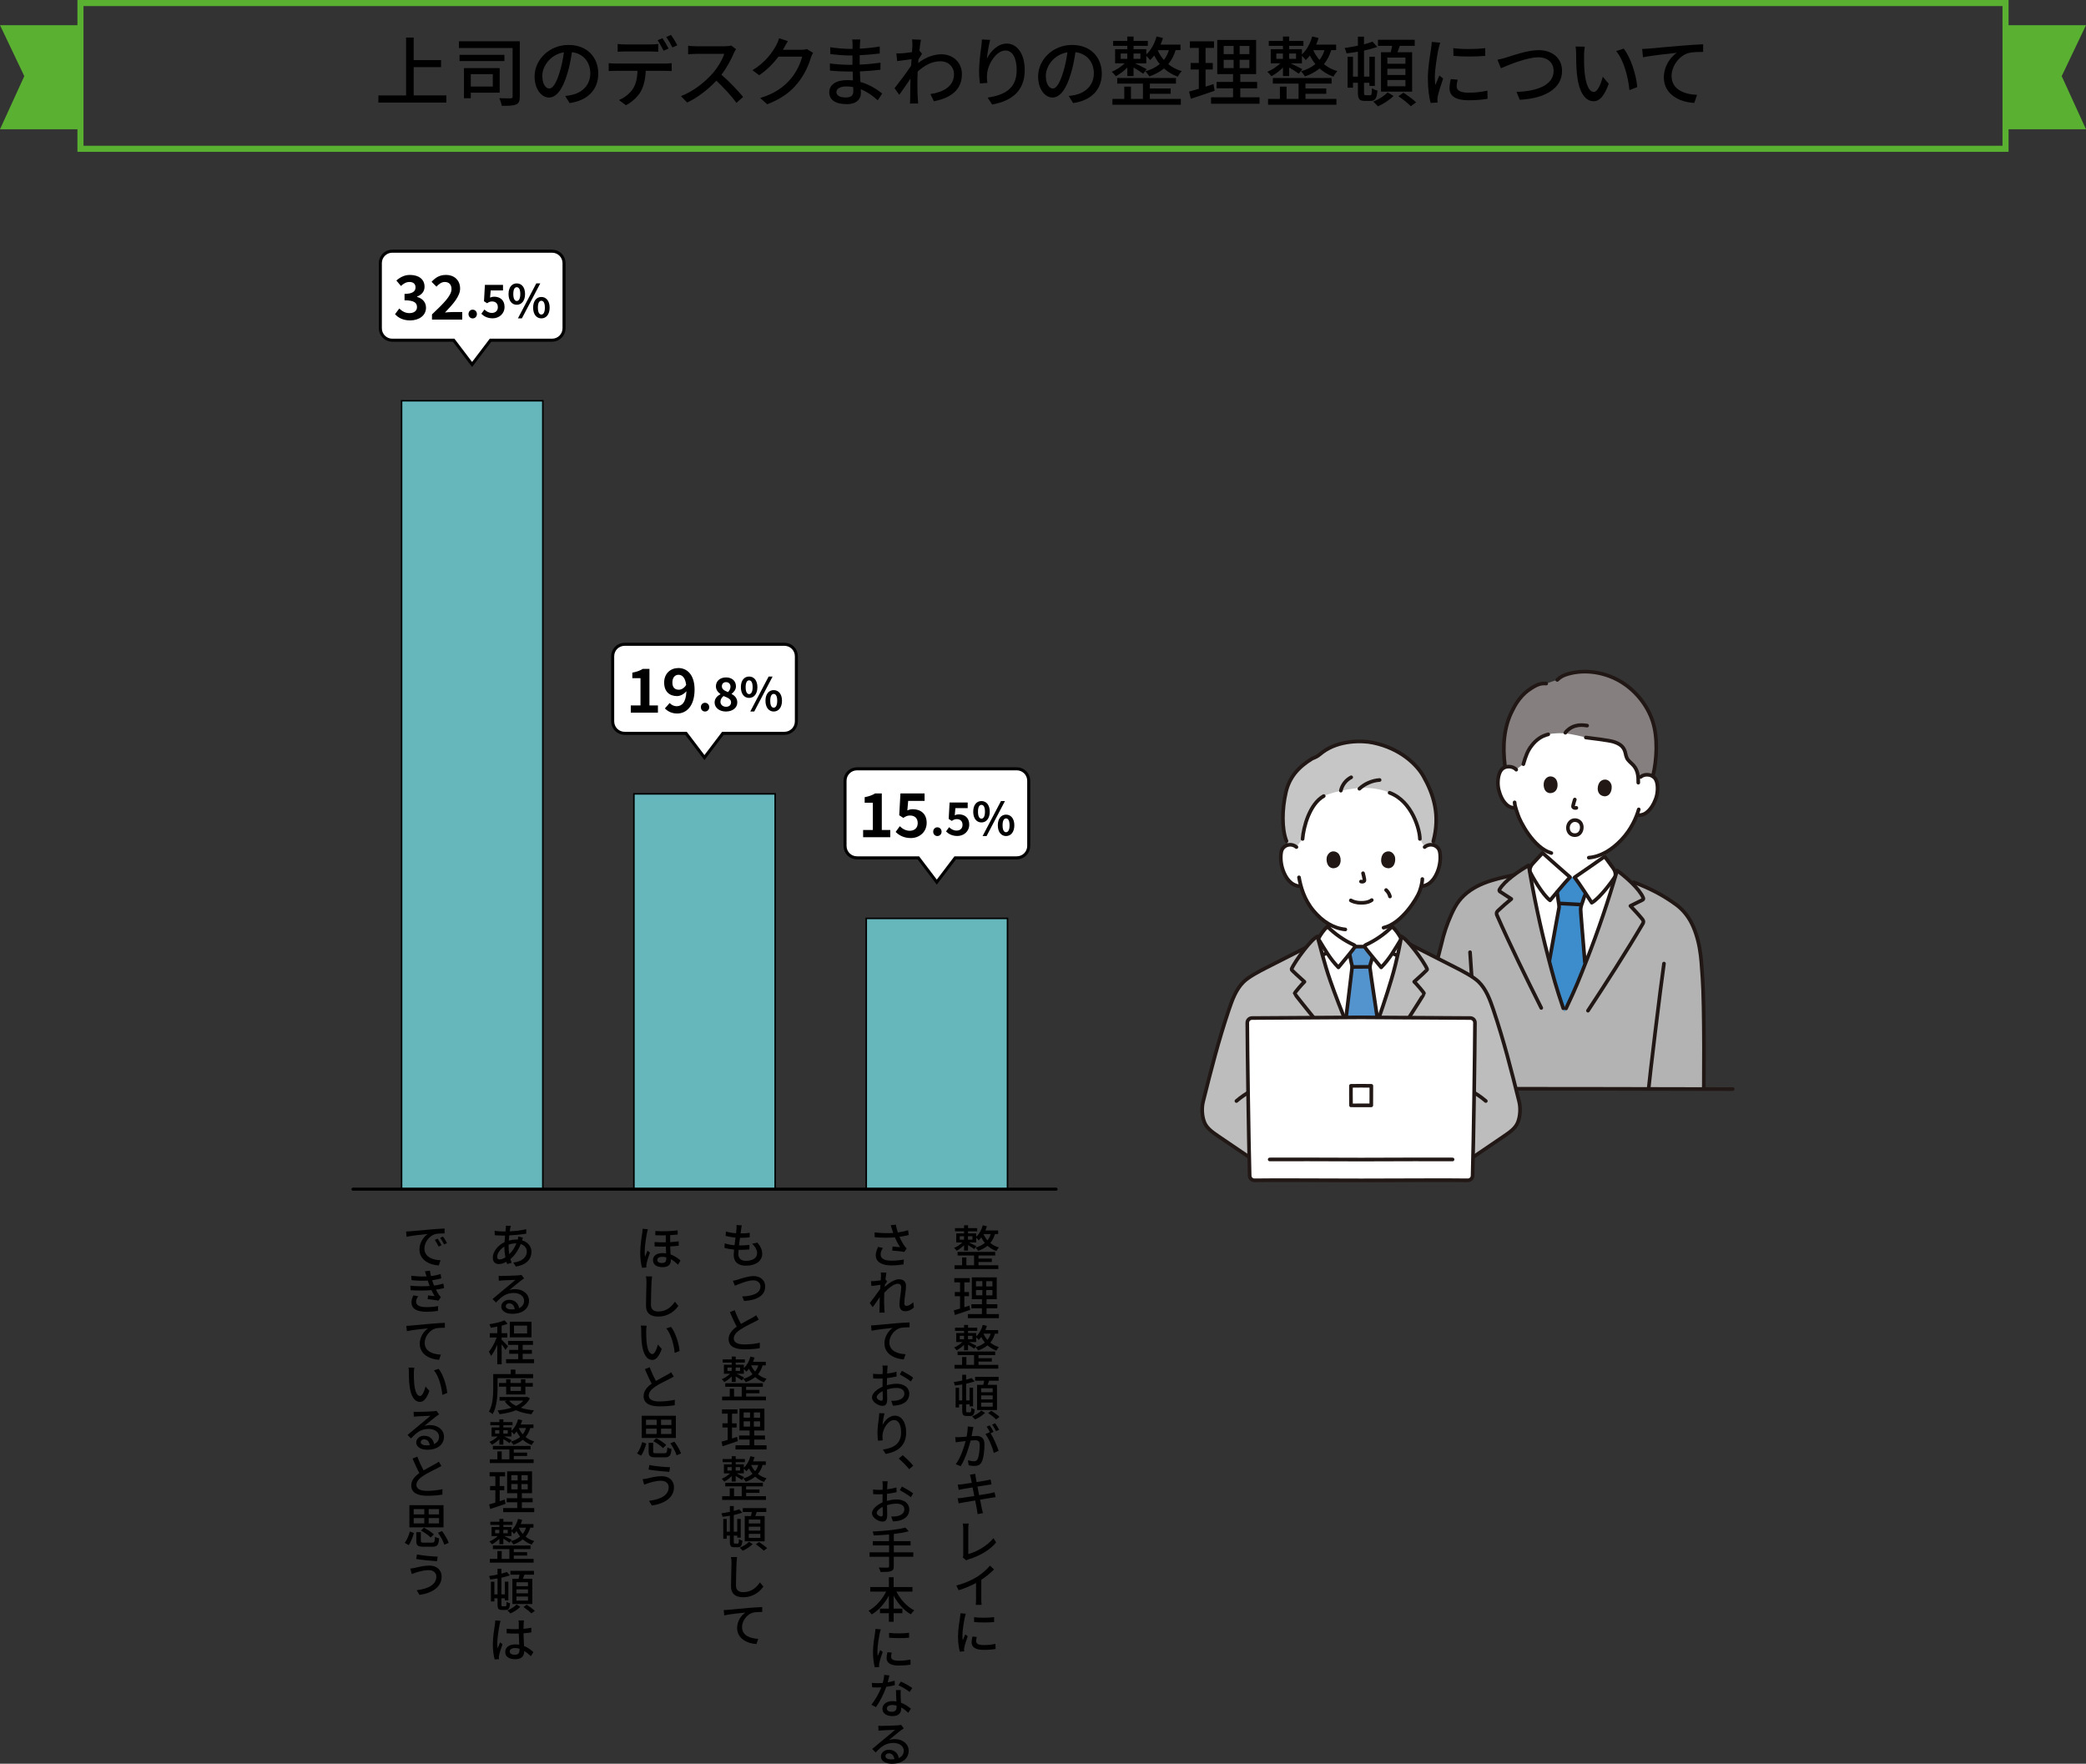 <?xml version="1.0" encoding="UTF-8"?><svg id="_レイヤー_2" xmlns="http://www.w3.org/2000/svg" xmlns:xlink="http://www.w3.org/1999/xlink" viewBox="0 0 687 580.83"><rect x="0" y="0" width="687" height="580.83" fill="#333333" stroke="none"/><defs><style>.cls-1,.cls-2,.cls-3,.cls-4{fill:none;}.cls-1,.cls-3{stroke-linecap:round;stroke-linejoin:round;}.cls-1,.cls-5,.cls-6{stroke:#000;}.cls-7{clip-path:url(#clippath);}.cls-2,.cls-8,.cls-9,.cls-10,.cls-11,.cls-12,.cls-13,.cls-14,.cls-15,.cls-16,.cls-17{stroke-width:0px;}.cls-3{stroke:#211715;stroke-width:1.2px;}.cls-5{fill:#66b7bb;stroke-width:.5px;}.cls-5,.cls-6,.cls-4{stroke-miterlimit:10;}.cls-6,.cls-17{fill:#fff;}.cls-4{stroke:#59b031;stroke-width:2px;}.cls-9{fill:#59b031;}.cls-10{fill:#5394cf;}.cls-11{fill:#3d8dcc;}.cls-12{fill:#211715;}.cls-13{fill:#c6c6c6;}.cls-14{fill:#bdbdbd;}.cls-15{fill:#b3b3b3;}.cls-16{fill:#85807f;}</style><clipPath id="clippath"><path class="cls-2" d="m570.65,208.23c-17.92-.07-109.9-.12-111.28-.12v150.45c1.39,0,93.36.05,111.28.12v-150.45Z"/></clipPath></defs><g id="layout"><polygon class="cls-9" points="0 42.57 26.5 42.57 26.5 8.29 0 8.29 8 25.07 0 42.57"/><rect class="cls-4" x="26.5" y="1" width="634" height="48"/><polygon class="cls-9" points="687 42.57 660.5 42.57 660.5 8.29 687 8.29 679 25.07 687 42.57"/><path class="cls-8" d="m146.99,31.43v2.35h-22.37v-2.35h9.12V12.38h2.5v7.42h9.02v2.32h-9.02v9.3h10.75Z"/><path class="cls-8" d="m171.19,31.78c0,1.47-.3,2.25-1.22,2.62-.95.43-2.5.47-4.72.45-.1-.67-.47-1.85-.8-2.52,1.6.07,3.27.07,3.75.05.47-.02.62-.15.62-.62v-15.95h-17.67v-2.22h20.04v18.2Zm-5.07-11.67h-14.77v-2.05h14.77v2.05Zm-11.07,10.42v1.82h-2.25v-9.92h11.77v8.1h-9.52Zm0-6.1v4.07h7.25v-4.07h-7.25Z"/><path class="cls-8" d="m187.61,33.95l-1.47-2.35c.85-.07,1.6-.2,2.22-.35,3.2-.72,6.05-3.07,6.05-7.1,0-3.62-2.2-6.5-6.05-6.97-.35,2.25-.77,4.67-1.5,7.02-1.5,5.1-3.57,7.92-6.05,7.92s-4.75-2.75-4.75-6.92c0-5.6,4.9-10.4,11.17-10.4s9.8,4.2,9.8,9.42-3.35,8.85-9.42,9.72Zm-6.72-4.8c1.12,0,2.3-1.62,3.45-5.47.62-1.97,1.08-4.25,1.38-6.45-4.5.72-7.12,4.62-7.12,7.72,0,2.87,1.22,4.2,2.3,4.2Z"/><path class="cls-8" d="m202.74,20.93h16.37c.52,0,1.45-.03,2.1-.12v2.57c-.6-.03-1.45-.05-2.1-.05h-6.45c-.1,2.65-.6,4.85-1.55,6.65-.9,1.7-2.8,3.55-4.97,4.67l-2.3-1.7c1.85-.75,3.65-2.2,4.62-3.72,1.07-1.67,1.4-3.65,1.5-5.9h-7.22c-.75,0-1.58.02-2.27.07v-2.6c.7.07,1.5.12,2.27.12Zm3.1-6.3h8.45c.78,0,1.72-.05,2.5-.15v2.57c-.8-.05-1.7-.1-2.5-.1h-8.42c-.85,0-1.77.05-2.45.1v-2.57c.75.1,1.6.15,2.42.15Zm14.35,1.37l-1.65.7c-.5-1-1.3-2.5-1.97-3.45l1.6-.67c.62.9,1.52,2.45,2.02,3.42Zm2.88-1.1l-1.62.73c-.53-1.07-1.35-2.5-2.05-3.45l1.6-.67c.67.95,1.62,2.5,2.08,3.4Z"/><path class="cls-8" d="m241.69,17.48c-.87,2.05-2.35,4.87-4.1,7.12,2.57,2.2,5.6,5.42,7.15,7.32l-2.2,1.95c-1.65-2.25-4.15-5-6.62-7.3-2.67,2.85-6.05,5.52-9.62,7.2l-2.02-2.12c4.05-1.55,7.8-4.55,10.27-7.32,1.7-1.9,3.38-4.65,3.97-6.6h-9.17c-.97,0-2.32.12-2.72.15v-2.82c.5.07,1.95.18,2.72.18h9.27c.93,0,1.75-.1,2.17-.25l1.62,1.2c-.17.25-.55.87-.73,1.3Z"/><path class="cls-8" d="m258.19,15.78c-.1.2-.22.42-.35.62h6c.7,0,1.4-.07,1.88-.25l2.05,1.25c-.25.4-.52,1.02-.7,1.52-.67,2.4-2.15,5.75-4.4,8.5-2.3,2.85-5.32,5.12-10,6.92l-2.32-2.07c4.82-1.45,7.8-3.65,10.02-6.25,1.85-2.12,3.35-5.27,3.8-7.37h-7.8c-1.6,2.15-3.72,4.37-6.35,6.12l-2.2-1.65c4.35-2.6,6.67-6.07,7.85-8.27.3-.5.72-1.52.92-2.25l2.9.95c-.5.75-1.02,1.72-1.3,2.22Z"/><path class="cls-8" d="m283.21,14.7c-.03.3-.03.77-.05,1.32,2.15-.1,4.35-.33,6.57-.7v2.3c-1.85.22-4.17.45-6.6.55v3.1c2.47-.1,4.67-.32,6.85-.62l-.02,2.32c-2.3.27-4.37.45-6.77.55.05,1.15.12,2.35.17,3.47,3.25.9,5.72,2.65,7.17,3.82l-1.45,2.22c-1.42-1.3-3.32-2.72-5.6-3.65.02.52.05.95.05,1.3,0,1.9-1.38,3.62-4.65,3.62-3.75,0-5.77-1.4-5.77-3.9s2.22-4.02,5.95-4.02c.65,0,1.25.05,1.85.1-.03-.97-.08-2-.1-2.92h-1.37c-1.6,0-4.37-.12-6.1-.32l-.03-2.35c1.7.27,4.65.45,6.17.45h1.27v-3.07h-1.02c-1.65,0-4.65-.25-6.27-.45l-.03-2.27c1.67.3,4.67.55,6.27.55h1.08v-1.52c0-.43-.03-1.17-.12-1.57h2.67c-.05.45-.1,1-.12,1.7Zm-4.65,17.4c1.4,0,2.47-.42,2.47-2.02,0-.35,0-.85-.03-1.4-.72-.15-1.5-.22-2.27-.22-2.12,0-3.27.82-3.27,1.82,0,1.07.95,1.82,3.1,1.82Z"/><path class="cls-8" d="m300.39,12.98l2.92.1c-.15.65-.35,1.97-.52,3.6h.02l.85,1.05c-.3.45-.77,1.17-1.17,1.8-.02.4-.07.82-.1,1.22,2.67-2.07,5.37-2.87,7.7-2.87,3.62,0,6.7,2.55,6.7,6.5.03,5.05-3.42,7.85-9.22,8.97l-1.15-2.37c4.3-.65,7.8-2.52,7.77-6.65,0-1.95-1.52-4.15-4.5-4.15-2.78,0-5.27,1.37-7.47,3.4-.05.92-.08,1.8-.08,2.6,0,2.17-.03,3.95.12,6.22.03.45.08,1.17.12,1.7h-2.7c.03-.45.08-1.25.08-1.65.02-2.35.02-3.77.1-6.55-1.17,1.72-2.65,3.87-3.7,5.32l-1.55-2.17c1.4-1.75,4.1-5.35,5.45-7.4.05-.7.1-1.45.15-2.15-1.17.15-3.25.42-4.75.62l-.25-2.55c.62.03,1.15.03,1.88-.02.78-.05,2.07-.2,3.27-.38.08-1.07.12-1.9.12-2.17,0-.65,0-1.35-.1-2.02Z"/><path class="cls-8" d="m325.04,19.3c1.1-2.27,3.5-4.95,6.52-4.95,3.4,0,5.92,3.35,5.92,8.72,0,6.97-4.35,10.17-10.72,11.35l-1.5-2.27c5.47-.85,9.57-2.87,9.57-9.07,0-3.9-1.33-6.45-3.7-6.45-3.05,0-5.82,4.5-6.05,7.8-.08.82-.08,1.67.1,2.87l-2.45.18c-.12-.95-.28-2.4-.28-4.05,0-2.35.4-5.77.72-8.05.12-.85.18-1.67.2-2.37l2.72.12c-.42,1.57-.92,4.6-1.08,6.17Z"/><path class="cls-8" d="m353.44,33.95l-1.47-2.35c.85-.07,1.6-.2,2.22-.35,3.2-.72,6.05-3.07,6.05-7.1,0-3.62-2.2-6.5-6.05-6.97-.35,2.25-.78,4.67-1.5,7.02-1.5,5.1-3.57,7.92-6.05,7.92s-4.75-2.75-4.75-6.92c0-5.6,4.9-10.4,11.17-10.4s9.8,4.2,9.8,9.42-3.35,8.85-9.42,9.72Zm-6.72-4.8c1.12,0,2.3-1.62,3.45-5.47.62-1.97,1.08-4.25,1.38-6.45-4.5.72-7.12,4.62-7.12,7.72,0,2.87,1.22,4.2,2.3,4.2Z"/><path class="cls-8" d="m387.16,16.53c-.55,1.82-1.35,3.35-2.4,4.6,1.2.97,2.67,1.8,4.45,2.3-.45.4-1.05,1.27-1.3,1.82-1.82-.62-3.32-1.6-4.57-2.7-1.33,1.1-2.95,1.97-4.82,2.62-.22-.42-.9-1.3-1.33-1.67,1.9-.55,3.5-1.35,4.77-2.4-.75-.9-1.35-1.87-1.82-2.82-.42.55-.88,1.05-1.35,1.5-.27-.35-.82-.95-1.27-1.37v2.45h-3.7c1.12.52,3.2,1.57,3.82,1.92l-1.15,1.5c-.65-.5-2.05-1.4-3.17-2.05v2.82h-2.05v-2.8c-1.15,1.15-2.57,2.22-3.8,2.85-.3-.43-.9-1.1-1.35-1.45,1.45-.57,3.12-1.67,4.3-2.8h-3.17v-4.65h4.02v-1.1h-4.67v-1.62h4.67v-1.45h2.05v1.45h4.7v1.62h-4.7v1.1h4.2v1.72c1.58-1.45,2.75-3.57,3.37-5.9l2.12.5c-.22.75-.5,1.47-.8,2.17h6.57v1.82h-1.62Zm-8.47,16.05h10.2v1.92h-22.52v-1.92h3.9v-4.05h2.2v4.05h3.95v-5.05h-8.47v-1.85h19.34v1.85h-8.6v1.6h6.85v1.75h-6.85v1.7Zm-9.6-13.2h2.17v-1.75h-2.17v1.75Zm6.5-1.75h-2.27v1.75h2.27v-1.75Zm5.7-1.07c.47,1.1,1.12,2.17,2.02,3.17.72-.9,1.27-1.97,1.65-3.2h-3.67v.02Z"/><path class="cls-8" d="m400.04,29.88c-2.72.95-5.62,1.92-7.87,2.65l-.55-2.37c.9-.25,2-.55,3.2-.92v-6.35h-2.7v-2.15h2.7v-4.97h-2.95v-2.15h7.95v2.15h-2.78v4.97h2.38v2.15h-2.38v5.65c.85-.27,1.75-.55,2.6-.85l.4,2.2Zm14.77,2.17v2.12h-15.97v-2.12h7.25v-2.97h-5.42v-2.1h5.42v-2.57h-5.2v-11.25h12.8v11.25h-5.22v2.57h5.55v2.1h-5.55v2.97h6.35Zm-11.8-14.22h3.27v-2.7h-3.27v2.7Zm0,4.6h3.27v-2.72h-3.27v2.72Zm8.45-7.3h-3.2v2.7h3.2v-2.7Zm0,4.57h-3.2v2.72h3.2v-2.72Z"/><path class="cls-8" d="m438.41,16.53c-.55,1.82-1.35,3.35-2.4,4.6,1.2.97,2.67,1.8,4.45,2.3-.45.4-1.05,1.27-1.3,1.82-1.82-.62-3.32-1.6-4.57-2.7-1.33,1.1-2.95,1.97-4.82,2.62-.22-.42-.9-1.3-1.33-1.67,1.9-.55,3.5-1.35,4.77-2.4-.75-.9-1.35-1.87-1.82-2.82-.42.55-.88,1.05-1.35,1.5-.27-.35-.82-.95-1.27-1.37v2.45h-3.7c1.12.52,3.2,1.57,3.82,1.92l-1.15,1.5c-.65-.5-2.05-1.4-3.17-2.05v2.82h-2.05v-2.8c-1.15,1.15-2.57,2.22-3.8,2.85-.3-.43-.9-1.1-1.35-1.45,1.45-.57,3.12-1.67,4.3-2.8h-3.17v-4.65h4.02v-1.1h-4.67v-1.62h4.67v-1.45h2.05v1.45h4.7v1.62h-4.7v1.1h4.2v1.72c1.58-1.45,2.75-3.57,3.37-5.9l2.12.5c-.22.75-.5,1.47-.8,2.17h6.57v1.82h-1.62Zm-8.47,16.05h10.2v1.92h-22.52v-1.92h3.9v-4.05h2.2v4.05h3.95v-5.05h-8.47v-1.85h19.34v1.85h-8.6v1.6h6.85v1.75h-6.85v1.7Zm-9.6-13.2h2.17v-1.75h-2.17v1.75Zm6.5-1.75h-2.27v1.75h2.27v-1.75Zm5.7-1.07c.47,1.1,1.12,2.17,2.02,3.17.72-.9,1.27-1.97,1.65-3.2h-3.67v.02Z"/><path class="cls-8" d="m451.32,31.35c.4,0,.48-.47.53-2.32.47.35,1.2.7,1.8.8-.2,2.5-.75,3.4-2.2,3.4h-2.02c-1.77,0-2.22-.62-2.22-2.95v-3.02h-1.62v1.62h-1.77v-10.17h1.77v6.52h1.62v-8.2c-1.27.23-2.55.4-3.75.55-.1-.5-.4-1.3-.62-1.77,1.42-.2,2.95-.47,4.37-.77v-2.97h2v2.52c1.07-.27,2.02-.57,2.8-.88l1.58,1.75c-1.27.45-2.77.85-4.37,1.2v8.57h1.77v-6.55h1.8v9.6h-1.8v-1.02h-1.77v3.05c0,.9.07,1.05.57,1.05h1.55Zm7.62.25c-1.28,1.3-3.35,2.65-5.15,3.42-.35-.45-1.05-1.12-1.52-1.55,1.75-.7,3.77-1.97,4.72-3.05l1.95,1.17Zm-.93-14.4c.2-.67.35-1.42.48-2.1h-4.67v-2h12.1v2h-4.92c-.25.72-.5,1.45-.75,2.1h4.82v12.97h-10.25v-12.97h3.2Zm4.85,1.77h-5.95v2.02h5.95v-2.02Zm0,3.67h-5.95v2.05h5.95v-2.05Zm0,3.7h-5.95v2.07h5.95v-2.07Zm-.65,4.2c1.4.9,3.25,2.25,4.17,3.17l-1.77,1.27c-.85-.92-2.65-2.35-4.07-3.3l1.67-1.15Z"/><path class="cls-8" d="m473.77,15.95c-.42,2.05-1.22,6.75-1.22,9.42,0,.87.05,1.75.15,2.67.43-1.02.93-2.25,1.33-3.17l1.25,1c-.65,1.9-1.52,4.57-1.77,5.82-.08.35-.15.88-.12,1.15,0,.25.02.62.05.92l-2.27.15c-.5-1.75-.92-4.7-.92-8.07,0-3.72.8-7.97,1.07-9.97.1-.62.2-1.4.23-2.07l2.77.25c-.17.45-.42,1.45-.52,1.9Zm5.97,12.52c0,1.12.88,2.05,3.9,2.05,2.25,0,4.12-.2,6.22-.67l.05,2.67c-1.58.3-3.65.5-6.32.5-4.25,0-6.2-1.47-6.2-3.9,0-.9.12-1.85.42-3.07l2.25.2c-.23.87-.33,1.55-.33,2.22Zm9.4-12.62v2.55c-2.85.27-7.57.3-10.47,0l-.03-2.55c2.87.45,7.9.35,10.5,0Z"/><path class="cls-8" d="m496.07,18.93c2.02-.62,7-2.42,10.67-2.42,4.3,0,7.7,2.47,7.7,6.85,0,5.85-5.72,9.07-13.9,9.5l-1.12-2.6c6.62-.18,12.25-2.15,12.25-6.92,0-2.52-1.8-4.47-5.02-4.47-3.92,0-10.07,2.65-12.35,3.6l-1.12-2.8c.9-.15,1.95-.45,2.9-.72Z"/><path class="cls-8" d="m521.69,18.08c-.03,1.57,0,3.67.17,5.62.38,3.92,1.4,6.57,3.07,6.57,1.25,0,2.35-2.72,2.92-5l1.97,2.32c-1.57,4.27-3.12,5.75-4.95,5.75-2.52,0-4.85-2.4-5.52-8.97-.25-2.2-.27-5.2-.27-6.7,0-.62-.05-1.67-.2-2.35l3.05.05c-.12.72-.25,2.02-.25,2.7Zm17.52,10.6l-2.57,1c-.42-4.3-1.85-9.85-4.37-12.85l2.47-.82c2.3,2.9,4.15,8.62,4.47,12.67Z"/><path class="cls-8" d="m543.14,16c1.82-.18,6.27-.6,10.87-.97,2.67-.22,5.17-.37,6.9-.45v2.52c-1.37,0-3.55.02-4.85.37-3.32,1-5.55,4.55-5.55,7.52,0,4.55,4.25,6.07,8.4,6.25l-.92,2.65c-4.9-.23-10.02-2.85-10.02-8.37,0-3.75,2.22-6.8,4.25-8.12-2.52.27-8.35.87-11.12,1.47l-.28-2.75c.97-.03,1.85-.07,2.32-.12Z"/><g class="cls-7"><path class="cls-17" d="m518.58,288.95c.66-.41,9.47-6.56,9.9-6.87,0,0,.03-.55.08-1.25,1.96-1.04,3.82-2.53,5.52-4.34,2.53-2.69,4.1-5.66,5.05-8.18,1.04.3,2.18-.02,2.97-.59,1.82-1.32,2.65-3.25,3.16-4.52.73-1.79.94-4.73.11-6.39-.28-.55-.94-1.51-2.63-1.67-.77-.07-1.69.12-2.41.72,0,0,3.81-18.88-19.37-20.24-23.18-1.36-21.6,17.84-21.6,17.84-.64-.69-1.53-.98-2.3-1-1.69-.04-2.46.83-2.8,1.35-1.02,1.55-1.15,4.5-.64,6.36.36,1.32.97,3.34,2.62,4.86.68.63,1.71,1.07,2.72.96,0,0,.07,0,.19-.02.27.98.63,1.85.75,2.28.56,1.86,3.8,8.29,8.26,11.33-.04.73-.07,1.3-.07,1.3.39.36,8.42,7.48,9.03,7.97l1.48.09Z"/><path class="cls-16" d="m509.9,241.84c-2.2.53-3.91,1.75-5.38,3.6s-2.05,3.6-2.82,6.21l-2.43,1.8c-.63-.68-1.51-.97-2.27-.99-.51-.01-.94.06-1.3.18-.89-6.11-.6-12.99,2.38-18.68.37-.7,1.99-4.35,5.34-6.72,2.71-1.91,4.01-2.27,5.8-2.15l3.63-1.2c1.12-1.08,2.07-1.54,3.63-1.98,5.73-1.63,12.16-.47,17.12,2.44,4.96,2.91,8.95,7.83,10.7,13.22,1.72,5.29,1.4,12.6.04,18.06-.38-.24-.89-.44-1.57-.5-.76-.07-1.67.12-2.37.71l-.88.75c-.06-1.59-.37-3.17-1.52-4.49-.75-.86-1.84-1.59-2.27-2.57-.36-.83-.37-1.7-.75-2.53-.25-.54-.69-1.17-1.22-1.58-.73-.56-1.47-.87-2.43-1.18-1.25-.41-7.41-1.21-9.07-1.38,0,0-4.58-1.21-7.09-1.36-3.09-.18-5.29.31-5.29.31Z"/><path class="cls-3" d="m509.9,241.84c-2.2.53-3.91,1.75-5.38,3.6s-2.05,3.6-2.82,6.21"/><path class="cls-3" d="m509.23,225.11c-1.79-.13-3.09.23-5.8,2.15-3.35,2.37-4.97,6.02-5.34,6.72-2.87,5.47-3.24,12.05-2.47,17.98"/><path class="cls-3" d="m544.34,255.65c1.36-5.45,1.68-12.77-.04-18.06-1.75-5.4-5.74-10.31-10.7-13.22-4.96-2.92-11.39-4.07-17.12-2.44-1.56.44-2.51.91-3.63,1.98"/><path class="cls-3" d="m522.28,242.88c1.66.18,7.82.97,9.07,1.38.96.31,1.69.62,2.43,1.18.54.41.98,1.03,1.22,1.58.37.82.39,1.7.75,2.53.42.98,1.51,1.7,2.27,2.57,1.43,1.64,1.55,3.68,1.53,5.63"/><path class="cls-3" d="m522.7,238.96c-1.52-.23-2.61-.28-4.02.14s-2.68,1.47-3.15,2.21"/><path class="cls-3" d="m498.82,264.24c.09,1.54.89,3.34,1.07,4.02.68,2.23,5.18,11.01,11.03,12.67"/><path class="cls-3" d="m539.7,266.55c-.82,2.82-2.48,6.59-5.64,9.95-3.16,3.36-6.88,5.63-10.81,5.95"/><path class="cls-3" d="m540.32,255.87c.71-.61,1.63-.8,2.41-.72,1.68.16,2.35,1.11,2.63,1.67.83,1.65.62,4.6-.11,6.39-.51,1.27-1.35,3.2-3.16,4.52-.75.54-1.82.87-2.82.64"/><path class="cls-3" d="m499.35,253.47c-.64-.69-1.53-.98-2.3-1-1.69-.04-2.46.83-2.8,1.35-1.02,1.55-1.15,4.5-.64,6.36.36,1.32.97,3.34,2.62,4.86.68.63,1.71,1.07,2.72.96"/><path class="cls-3" d="m518.64,263.31c-.13.4-.43,1.37-.53,1.87-.06.25-.12.58.1.72.43.28.71.17.94.15"/><path class="cls-12" d="m530.72,258.51c.27,1.12-.09,3.64-2.19,3.74-2.76-.18-2.73-3.25-1.71-4.64.83-1.14,3.09-1.49,3.91.9Z"/><path class="cls-12" d="m508.58,257.22c-.4,1.08-.33,3.63,1.74,3.97,2.76.14,3.09-2.91,2.24-4.41-.69-1.22-2.9-1.85-3.99.44Z"/><path class="cls-15" d="m517.82,361.95c24.34,1.42,43.17,2.53,43.17,2.53.27-4.56.35-33.99-.28-42.32-.35-4.55-.36-6.45-.96-9.87-.52-2.96-1.55-6.4-3.02-9-1.22-2.14-2.86-4.04-4.84-5.47-5.09-3.66-9.58-5.72-15.34-7.87-1.4-1.29-2.84-2.44-3.95-3.25-2.76,9.61-6.24,19.86-9.88,29.15-2.83,7.24-3.67,9.45-7.47,17.39-2.85-8.33-3.42-10.62-5.39-18.14-2.53-9.65-4.79-20.23-6.41-30.1-1.34.75-3.15,1.9-4.86,3.18-3.36.71-6.75,1.41-9.94,2.71s-6.07,3.14-8.11,5.81c-1.01,1.32-1.79,2.82-2.48,4.33-1.45,3.18-2.57,6.51-3.33,9.93-3.05,11.57-4.75,20.94-4.99,31.53-.08,3.43.02,6.94,1.16,10.18s3.46,6.22,6.69,7.39c2.7.98,5.51.99,8.17.01,11.01.64,22.02,1.29,32.09,1.88Z"/><path class="cls-17" d="m523.6,313.56c2.98-7.8,5.82-16.17,8.21-24.2l.06-.59c.37-.84.03-2.05-.49-2.73-.89-1.16-1.99-2.82-2.9-3.96-.43.31-9.23,6.45-9.9,6.87l-1.48-.09c-.61-.49-8.64-7.62-9.03-7.97-1.03,1.03-2.33,2.55-3.34,3.6-.6.62-1.08,1.78-.81,2.66l-.07.25c1.58,9.17,3.68,18.83,6,27.71,1.97,7.52,2.55,9.81,5.39,18.14,3.79-7.94,4.63-10.15,7.47-17.39.3-.76.59-1.52.88-2.29Z"/><path class="cls-11" d="m521.06,305.96c-.3-3.68-.5-6.31-.49-6.55.07-.89.38-1.75.7-2.58.25-.68.4-1.45.83-2.22,0,0,.07-.13.17-.32-1.25-1.91-2.76-4.16-3.69-5.34l-1.48-.09c-1.07,1.07-2.83,3.14-4.3,4.89,0,.04.01.06.01.06.21,1.18.23,1.74.41,2.86.03.22.07.45.11.67.08.49.17.99.14,1.49-.02.28-1.83,9.86-3.23,17.77,1.67,6.37,2.35,8.89,5,16.64,3.47-7.26,4.47-9.73,6.78-15.62-.34-4.08-.69-8.3-.96-11.66Z"/><path class="cls-3" d="m518.76,270.08c1.49.09,2.26,1.22,2.18,2.56-.06,1.01-.67,2.49-2.44,2.39-1.55-.09-2.18-1.41-2.11-2.6.07-1.26,1.07-2.42,2.37-2.34Z"/><path class="cls-3" d="m513.87,297.53c1.52.09,5.09.27,6.58.36"/><path class="cls-3" d="m512.81,293.81c.21,1.18.23,1.74.41,2.86.03.22.07.45.11.67.08.49.17.99.14,1.49-.02.28-1.79,9.62-3.17,17.48"/><path class="cls-3" d="m521.96,316.89c-.69-8.33-1.43-17.03-1.39-17.49.07-.89.38-1.75.7-2.58.25-.68.4-1.45.83-2.22"/><path class="cls-3" d="m548.01,317.33c-1.25,8.66-4.79,38.03-5.05,41.2"/><path class="cls-3" d="m528.47,282.08c.91,1.14,2.01,2.81,2.9,3.96.52.68.86,1.89.49,2.73-.41.71-4.82,6.94-7.64,8.52-.79-1.19-4.06-6.34-5.65-8.35.66-.41,9.47-6.56,9.9-6.87Z"/><path class="cls-3" d="m522.98,332.84c6.01-9.14,12.53-19.23,18.03-28.59.12-.21.23-.43.23-.68,0-.29-.12-.57-.3-.8-1.25-1.53-2.63-3-3.98-4.43,1.31-.65,2.62-1.3,3.92-1.95.15-.07.3-.16.35-.32.04-.14-.01-.29-.07-.42-1.24-2.99-5.89-7.01-8.59-8.97-2.76,9.61-6.24,19.86-9.88,29.15-2.7,6.88-3.59,9.22-6.93,16.26"/><path class="cls-3" d="m507.6,331.94c-4.91-9.78-10.2-20.56-14.57-30.5-.1-.22-.18-.46-.15-.7.03-.29.19-.56.39-.76,1.42-1.37,2.96-2.68,4.47-3.93-1.22-.8-2.45-1.59-3.67-2.39-.14-.09-.28-.19-.31-.36-.03-.14.05-.28.12-.41,1.58-2.82,6.67-6.27,9.57-7.9,1.62,9.87,3.88,20.45,6.41,30.1,1.87,7.15,2.49,9.57,4.99,16.96"/><path class="cls-3" d="m508.06,280.89c-1.03,1.03-2.33,2.55-3.34,3.6-.6.62-1.08,1.78-.81,2.66.32.75,3.98,7.46,6.59,9.36.93-1.09,4.77-5.82,6.58-7.64-.61-.49-8.64-7.62-9.03-7.97Z"/><path class="cls-3" d="m484.14,313.59c.15,2.22.86,12.52,1.03,15.22"/><path class="cls-3" d="m490.71,357.01c-1.23,1.15-2.64,2.07-4.32,2.8-2.85,1.24-5.91,1.31-8.83.25-3.23-1.17-5.55-4.15-6.69-7.39s-1.23-6.75-1.16-10.18c.24-10.58,1.94-19.96,4.99-31.53.76-3.41,1.88-6.75,3.33-9.93.69-1.52,1.47-3.01,2.48-4.33,2.05-2.67,4.99-4.55,8.11-5.81s6.43-1.97,9.73-2.66"/><path class="cls-3" d="m538.11,290.55c5.03,1.94,9.15,3.95,13.77,7.27,1.98,1.43,3.63,3.33,4.84,5.47,1.47,2.6,2.51,6.04,3.02,9,.6,3.42.61,5.32.96,9.87.63,8.31.55,37.6.28,42.29"/></g><path class="cls-3" d="m570.65,358.67c-12.09-.07-74.14-.12-75.08-.12"/><path class="cls-17" d="m432.75,310.3c.39-.13,3.24-1.63,3.38-1.67,2.08-.75,1.97-2.43,2.24-3.92-2.11-1.06-4.05-2.69-5.8-4.79-2.15-2.58-3.37-5.44-4.08-7.96-.5-.08-.8-.12-.8-.12-.91-.14-1.77-.55-2.47-1.11-.91-.74-1.57-1.7-2.07-2.72-1.03-2.08-1.48-4.4-1.28-6.67.05-.58.15-1.17.44-1.69.41-.74,1.23-1.29,2.14-1.42s1.87.15,2.52.74c0,0-1.09-20.04,21.13-20.04s21.1,20.04,21.1,20.04c.65-.59,1.62-.87,2.52-.74.9.13,1.72.68,2.14,1.42.29.52.39,1.11.44,1.69.2,2.28-.25,4.6-1.28,6.67-.5,1.01-1.16,1.98-2.07,2.72-.7.56-1.56.97-2.47,1.11,0,0-.15.02-.42.07-.2.76-.43,1.4-.54,1.73-.73,1.97-4.81,8.83-9.94,11.23.31,1.56.12,2.99,2.27,3.77.14.05,3.88,1.85,4.09,1.94,0,0-3.45,12.8-16.07,12.8s-15.09-13.07-15.09-13.07Z"/><path class="cls-13" d="m435.96,262.16c-4.64,2.57-6.67,10.19-6.97,14.12l-2.03,2.68c-.65-.59-1.62-.87-2.52-.74-.05,0-.1.02-.14.03-2.21-3.75-2.26-11.11-.79-17.43,1.11-4.79,4.04-8.22,8.64-11.01.29-.08,1.16-.51,1.43-.64.54-.26,1.35-.99,2.01-1.48,5.39-3.98,12.95-3.87,16.56-3.12,9.11,1.9,14.48,7.25,16.64,11.08,3.49,6.19,5.77,13.33,2.9,22.55-.9-.13-1.86.15-2.51.74l-1.57-2.68c0-2.8-2.43-12.38-9.97-15.2,0,0-4.64-2.31-11.79-1.37-6.32.82-9.9,2.45-9.9,2.45Z"/><path class="cls-14" d="m415.82,384.08c-4.95-3.36-9.9-6.73-14.85-10.09-1.72-1.17-3.54-2.45-4.31-4.38-.81-2.01-.95-4.73-.42-6.83,2.64-10.56,4.99-19.85,8.46-30.16,1.13-3.35,2.37-6.81,4.9-9.29,1.67-1.64,5.15-3.45,7.23-4.52,5.82-2.96,11.65-5.92,17.47-8.89.82,3.03,2.08,8.09,3.84,13.13,3.35,9.61,7.95,20.33,10.42,25.67l.27.58c2.91-7.02,6.78-17.91,9.45-26.89,1.62-5.45,2.63-10.55,3.06-12.95,6.12,3.12,12.25,6.24,18.38,9.35,2.09,1.06,5.56,2.88,7.23,4.52,2.53,2.47,3.78,5.94,4.9,9.29,3.47,10.32,5.82,19.6,8.46,30.16.53,2.1.38,4.82-.42,6.83-.77,1.93-2.59,3.21-4.31,4.38-4.95,3.36-9.9,6.73-14.85,10.09"/><path class="cls-3" d="m415.82,384.08c-4.95-3.36-9.9-6.73-14.85-10.09-1.72-1.18-3.54-2.45-4.31-4.38-.81-2.02-.95-4.73-.42-6.84,2.64-10.56,4.99-19.84,8.45-30.16,1.13-3.35,2.38-6.82,4.9-9.29,1.68-1.64,5.15-3.45,7.24-4.52,4.44-2.25,8.87-4.5,13.3-6.76"/><path class="cls-17" d="m449.66,311.25c-.09.06-.17.14-.2.24-.05.16.03.33.1.49h-3.45c.07-.15.15-.32.1-.49-.06-.19-.26-.29-.43-.37-3-1.36-6.14-3.5-8.6-6-1.29,1.19-2.31,2.69-3.05,4.16.81,2.92,2.12,8.35,4.01,13.76,3.35,9.61,7.95,20.33,10.42,25.67l.27.58c2.91-7.02,6.78-17.91,9.45-26.89,1.73-5.8,2.75-11.21,3.14-13.38-.73-1.38-1.7-2.78-2.92-3.89-2.46,2.49-5.6,4.63-8.6,6-.08.04-.16.07-.23.12Z"/><path class="cls-3" d="m464.36,311c5.11,2.6,10.23,5.21,15.35,7.8,2.09,1.07,5.56,2.88,7.24,4.52,2.53,2.47,3.77,5.94,4.9,9.29,3.47,10.32,5.82,19.61,8.45,30.16.53,2.11.38,4.82-.42,6.84-.77,1.93-2.59,3.21-4.31,4.38-4.95,3.36-9.9,6.73-14.85,10.09"/><path class="cls-3" d="m438.55,306.9c-.05,1.32-.2,2.63-.43,3.94-.26,1.46-.18,2.77-2.21,3.51-.13.05-.98.4-1.23.51"/><path class="cls-3" d="m456.78,306.86c.05,1.34.2,2.66.43,3.98.26,1.46.18,2.77,2.21,3.51.13.05,1.27.49,1.57.63"/><path class="cls-10" d="m444.99,316.81c.04.17.08.35.13.52.1.38.19.76.19,1.15,0,.41-2.57,21.19-3.04,25.17,1.18,1.63,4.82,6.76,6.53,8.32,1.5-1.45,4.69-6.16,6.02-8.25-.37-3.24-3.66-24.46-3.65-25.11.01-.7.23-1.38.45-2.05.59-1.79.7-3.04,1.29-4.82-1.74,0-7.72.01-8.98.01.43,1.68.68,3.37,1.07,5.05Z"/><path class="cls-3" d="m445.36,318.44c1.34,0,4.48-.04,5.8-.04"/><path class="cls-3" d="m444.99,316.81c.04.17.08.35.13.52.1.38.19.76.19,1.15,0,.41-2.57,21.19-3.04,25.17,1.18,1.63,4.82,6.76,6.53,8.32,1.5-1.45,4.69-6.16,6.02-8.25-.37-3.24-3.66-24.46-3.65-25.11.01-.7.23-1.38.45-2.05.59-1.79.7-3.04,1.29-4.82-1.74,0-7.72.01-8.98.01.43,1.68.68,3.37,1.07,5.05Z"/><path class="cls-17" d="m440.79,318.57c-2.76-2.75-4.57-6.07-6.61-9.39.74-1.43,1.74-2.89,3-4.05,2.46,2.49,5.6,4.63,8.6,6,.18.08.38.18.43.37.05.16-.03.33-.1.49-.26.53-3.89,4.83-5.32,6.6Z"/><path class="cls-17" d="m454.88,318.57c2.76-2.75,4.57-6.07,6.61-9.39-.74-1.43-1.74-2.89-3-4.05-2.46,2.49-5.6,4.63-8.6,6-.18.08-.38.18-.43.37-.05.16.03.33.1.49.26.53,3.89,4.83,5.32,6.6Z"/><path class="cls-3" d="m440.79,318.57c-2.76-2.75-4.57-6.07-6.61-9.39.74-1.43,1.74-2.89,3-4.05,2.46,2.49,5.6,4.63,8.6,6,.18.08.38.18.43.37.05.16-.03.33-.1.49-.26.53-3.89,4.83-5.32,6.6Z"/><path class="cls-3" d="m454.88,318.57c2.76-2.75,4.57-6.07,6.61-9.39-.74-1.43-1.74-2.89-3-4.05-2.46,2.49-5.6,4.63-8.6,6-.18.08-.38.18-.43.37-.05.16.03.33.1.49.26.53,3.89,4.83,5.32,6.6Z"/><path class="cls-14" d="m448.55,348.72c-2.47-5.34-7.07-16.06-10.42-25.67-2.08-5.96-3.46-11.95-4.24-14.58-1.43.07-7.56,8.17-8.56,10.75-.07.17,2.93,2.88,4.29,4.09-.73.65-3.22,3.58-3.26,3.87-.03.23,16.01,19.89,20.61,25.73"/><path class="cls-14" d="m445.76,358.2c.16-1.42.55-2.8.95-4.17,2.85-5.71,8.17-20.22,11.57-31.62,1.9-6.38,2.95-12.29,3.23-13.93,1.48.17,7.54,8.18,8.53,10.75.07.17-2.93,2.88-4.29,4.09.73.65,3.22,3.58,3.26,3.87.03.23-11.91,18.81-18.26,28.38"/><path class="cls-3" d="m446.96,352.92c-4.59-5.84-20.64-25.5-20.61-25.73.04-.3,2.54-3.22,3.26-3.87-1.36-1.22-4.36-3.92-4.29-4.09,1-2.6,7.18-10.75,8.58-10.75"/><path class="cls-3" d="m433.88,308.43c.78,2.6,2.16,8.62,4.26,14.62,3.35,9.61,7.95,20.33,10.42,25.67"/><path class="cls-3" d="m461.52,308.43c-.27,1.58-1.32,7.54-3.24,13.98-3.4,11.41-8.72,25.92-11.57,31.62-.39,1.37-.79,2.75-.95,4.17"/><path class="cls-3" d="m461.46,308.47c1.4,0,7.58,8.15,8.58,10.75.07.17-2.93,2.88-4.29,4.09.73.65,3.22,3.58,3.26,3.87.03.23-11.91,18.81-18.26,28.38"/><path class="cls-3" d="m469.19,278.96c.65-.59,1.62-.87,2.52-.74.9.13,1.72.68,2.14,1.42.29.52.39,1.11.44,1.69.2,2.28-.25,4.6-1.28,6.67-.5,1.01-1.16,1.98-2.07,2.72-.7.56-1.56.97-2.47,1.11"/><path class="cls-3" d="m468.43,289.49c-.03,1.62-.71,3.47-.93,4.14-.81,2.21-5.85,10.55-11.84,11.89"/><path class="cls-3" d="m426.96,278.96c-.65-.59-1.62-.87-2.52-.74s-1.72.68-2.14,1.42c-.29.52-.39,1.11-.44,1.69-.2,2.28.25,4.6,1.28,6.67.5,1.01,1.16,1.98,2.07,2.72.7.56,1.56.97,2.47,1.11"/><path class="cls-3" d="m427.81,288.93c.52,3.02,1.68,7.3,4.76,10.98,2.98,3.57,6.53,5.79,10.5,6.18"/><path class="cls-3" d="m444.88,296.52c.5.26,1.48.8,3.47.8s2.99-.56,3.42-.9"/><path class="cls-3" d="m448.9,287.58c.11.41.35,1.4.43,1.92.05.25.08.59-.14.71-.45.26-.72.13-.96.1"/><path class="cls-12" d="m437.02,282.04c-.34,1.11-.12,3.68,1.99,3.9,2.79-.02,2.94-3.12,2-4.57-.77-1.19-3.03-1.69-3.99.68Z"/><path class="cls-12" d="m459.37,282.04c.34,1.11.12,3.68-1.99,3.9-2.79-.02-2.94-3.12-2-4.57.77-1.19,3.03-1.69,3.99.68Z"/><path class="cls-3" d="m456.5,293.11c.62.56,1.07,1.31,1.27,2.12"/><path class="cls-3" d="m412.18,359.18c-1.77.96-3.45,2.1-4.98,3.41"/><path class="cls-3" d="m484.36,359.18c1.77.96,3.45,2.1,4.98,3.41"/><path class="cls-17" d="m448.27,335.04c-15.3.11-30.53.2-35.94.22-.86,0-1.55.7-1.55,1.56.03,8.79.46,39.19.78,50.37.02.85.73,1.52,1.58,1.51,4.89-.08,20.02-.03,35.13.02,15.11-.05,30.24-.1,35.13-.02.85.01,1.56-.66,1.58-1.51.32-11.18.75-41.58.78-50.37,0-.86-.69-1.56-1.55-1.56-5.41-.02-20.64-.11-35.94-.22Z"/><path class="cls-3" d="m448.27,335.04c-15.3.11-30.53.2-35.94.22-.86,0-1.55.7-1.55,1.56.03,8.79.46,39.19.78,50.37.02.85.73,1.52,1.58,1.51,4.89-.08,20.02-.03,35.13.02,15.11-.05,30.24-.1,35.13-.02.85.01,1.56-.66,1.58-1.51.32-11.18.75-41.58.78-50.37,0-.86-.69-1.56-1.55-1.56-5.41-.02-20.64-.11-35.94-.22Z"/><path class="cls-3" d="m418.16,381.83c5.87-.04,18,0,30.11.04,12.11-.04,24.24-.08,30.11-.04"/><path class="cls-3" d="m448.27,357.56c-1.57.01-3.07.03-3.35.03,0,.73-.02,5.2.02,6.43,0,0,0,0,0,0,.13-.02,1.74-.01,3.34,0,1.6,0,3.2-.01,3.34,0,0,0,0,0,0,0,.03-1.23.02-5.69.02-6.43-.29,0-1.79-.01-3.35-.03Z"/><path class="cls-3" d="m428.99,276.28c.29-3.93,2.33-11.55,6.97-14.12"/><path class="cls-3" d="m457.65,261.08c7.53,2.81,9.98,12.4,9.97,15.2"/><path class="cls-3" d="m441.59,260.38c.41-1.87,1.7-3.53,3.41-4.4"/><path class="cls-3" d="m447.7,259.75c1.81-1.68,4.2-2.71,6.66-2.88"/><path class="cls-3" d="m472.03,277.08c2.35-8.68.11-15.48-3.23-21.42-2.16-3.83-7.53-9.18-16.64-11.08-3.61-.75-11.18-.86-16.56,3.12-.66.49-1.47,1.22-2.01,1.48-.27.13-1.15.56-1.43.64-4.6,2.79-7.53,6.22-8.64,11.01-1.32,5.67-1.42,12.17.17,16.16"/><path class="cls-6" d="m181.82,82.72h-52.62c-2.18,0-3.94,1.76-3.94,3.93v21.46c0,2.17,1.76,3.93,3.94,3.93h20.21l6.07,7.99,6.07-7.99h20.27c2.18,0,3.94-1.76,3.94-3.93v-21.46c0-2.17-1.76-3.93-3.94-3.93Z"/><path class="cls-8" d="m130.11,103.46l1.38-1.86c.88.86,1.97,1.52,3.31,1.52,1.51,0,2.53-.72,2.53-1.96,0-1.4-.86-2.26-4.1-2.26v-2.12c2.73,0,3.62-.9,3.62-2.14,0-1.12-.72-1.78-1.99-1.78-1.06,0-1.93.5-2.81,1.32l-1.51-1.8c1.29-1.12,2.71-1.84,4.46-1.84,2.87,0,4.82,1.4,4.82,3.88,0,1.56-.92,2.64-2.47,3.26v.1c1.67.44,2.95,1.66,2.95,3.56,0,2.64-2.39,4.18-5.22,4.18-2.35,0-3.94-.88-4.98-2.06Z"/><path class="cls-8" d="m142.27,103.54c3.88-3.68,6.43-6.2,6.43-8.34,0-1.46-.8-2.34-2.23-2.34-1.08,0-1.97.72-2.73,1.54l-1.61-1.6c1.37-1.46,2.69-2.26,4.72-2.26,2.81,0,4.68,1.78,4.68,4.5,0,2.52-2.33,5.12-4.98,7.88.74-.08,1.73-.16,2.43-.16h3.25v2.48h-9.96v-1.7Z"/><path class="cls-8" d="m154.3,103.42c0-.83.59-1.44,1.37-1.44s1.39.62,1.39,1.44-.59,1.44-1.39,1.44-1.37-.63-1.37-1.44Z"/><path class="cls-8" d="m158.52,103.34l1.02-1.41c.63.62,1.42,1.12,2.45,1.12,1.16,0,1.97-.67,1.97-1.89s-.75-1.88-1.88-1.88c-.66,0-1.02.17-1.67.58l-1.01-.65.3-5.4h5.96v1.84h-4.05l-.21,2.36c.45-.2.83-.3,1.34-.3,1.87,0,3.43,1.05,3.43,3.36s-1.84,3.76-3.9,3.76c-1.76,0-2.94-.69-3.76-1.51Z"/><path class="cls-8" d="m167.48,96.83c0-2.22,1.11-3.5,2.71-3.5s2.73,1.28,2.73,3.5-1.13,3.54-2.73,3.54-2.71-1.31-2.71-3.54Zm3.87,0c0-1.63-.51-2.25-1.16-2.25s-1.14.62-1.14,2.25.5,2.29,1.14,2.29,1.16-.66,1.16-2.29Zm5.27-3.5h1.31l-6.05,11.52h-1.31l6.05-11.52Zm-1.04,7.98c0-2.23,1.13-3.51,2.71-3.51s2.73,1.28,2.73,3.51-1.14,3.54-2.73,3.54-2.71-1.32-2.71-3.54Zm3.87,0c0-1.63-.51-2.26-1.16-2.26s-1.14.63-1.14,2.26.5,2.28,1.14,2.28,1.16-.65,1.16-2.28Z"/><rect class="cls-5" x="132.25" y="131.98" width="46.52" height="259.64"/><path class="cls-6" d="m258.34,212.18h-52.62c-2.18,0-3.94,1.76-3.94,3.93v21.46c0,2.17,1.76,3.93,3.94,3.93h20.21l6.07,7.99,6.07-7.99h20.27c2.18,0,3.94-1.76,3.94-3.93v-21.46c0-2.17-1.76-3.93-3.94-3.93Z"/><path class="cls-8" d="m207.75,232.32h3.19v-8.98h-2.69v-1.82c1.49-.28,2.51-.66,3.45-1.24h2.19v12.04h2.79v2.38h-8.94v-2.38Z"/><path class="cls-8" d="m218.97,233.3l1.57-1.78c.52.6,1.43,1.06,2.29,1.06,1.71,0,3.11-1.24,3.23-4.96-.82,1.02-2.09,1.62-3.05,1.62-2.49,0-4.28-1.44-4.28-4.46s2.13-4.78,4.68-4.78c2.81,0,5.34,2.14,5.34,7.1,0,5.5-2.75,7.88-5.74,7.88-1.83,0-3.17-.78-4.04-1.68Zm4.6-6.16c.78,0,1.73-.46,2.41-1.58-.3-2.42-1.31-3.34-2.53-3.34-1.1,0-2.01.84-2.01,2.56,0,1.62.82,2.36,2.13,2.36Z"/><path class="cls-8" d="m230.82,232.88c0-.83.59-1.44,1.37-1.44s1.39.62,1.39,1.44-.59,1.44-1.39,1.44-1.37-.63-1.37-1.44Z"/><path class="cls-8" d="m235.35,231.35c0-1.33.89-2.19,1.91-2.73v-.06c-.84-.62-1.48-1.41-1.48-2.55,0-1.79,1.43-2.92,3.36-2.92s3.24,1.17,3.24,2.94c0,1.07-.72,1.94-1.43,2.43v.07c1.01.57,1.87,1.37,1.87,2.82,0,1.68-1.49,2.97-3.75,2.97-2.12,0-3.72-1.23-3.72-2.97Zm5.41-.08c0-1.08-1.04-1.47-2.47-2.05-.59.46-1.02,1.12-1.02,1.89,0,1,.83,1.65,1.87,1.65.95,0,1.63-.53,1.63-1.49Zm-.18-5.1c0-.9-.54-1.53-1.48-1.53-.75,0-1.36.48-1.36,1.37,0,.99.87,1.46,2.03,1.91.51-.54.8-1.12.8-1.74Z"/><path class="cls-8" d="m244,226.3c0-2.22,1.11-3.5,2.71-3.5s2.73,1.28,2.73,3.5-1.13,3.54-2.73,3.54-2.71-1.31-2.71-3.54Zm3.87,0c0-1.63-.51-2.25-1.16-2.25s-1.14.62-1.14,2.25.5,2.29,1.14,2.29,1.16-.66,1.16-2.29Zm5.27-3.5h1.31l-6.05,11.52h-1.31l6.05-11.52Zm-1.04,7.98c0-2.23,1.13-3.51,2.71-3.51s2.73,1.28,2.73,3.51-1.14,3.54-2.73,3.54-2.71-1.32-2.71-3.54Zm3.87,0c0-1.63-.51-2.26-1.16-2.26s-1.14.63-1.14,2.26.5,2.28,1.14,2.28,1.16-.65,1.16-2.28Z"/><rect class="cls-5" x="208.77" y="261.44" width="46.52" height="130.18"/><path class="cls-6" d="m334.86,253.19h-52.62c-2.18,0-3.94,1.76-3.94,3.93v21.46c0,2.17,1.76,3.93,3.94,3.93h20.21l6.07,7.99,6.07-7.99h20.27c2.18,0,3.94-1.76,3.94-3.93v-21.46c0-2.17-1.76-3.93-3.94-3.93Z"/><path class="cls-8" d="m284.27,273.33h3.19v-8.98h-2.69v-1.82c1.49-.28,2.51-.66,3.45-1.24h2.19v12.04h2.79v2.38h-8.94v-2.38Z"/><path class="cls-8" d="m294.97,273.97l1.37-1.88c.84.82,1.89,1.5,3.27,1.5,1.55,0,2.63-.9,2.63-2.52s-1-2.5-2.51-2.5c-.88,0-1.37.22-2.23.78l-1.35-.86.4-7.2h7.95v2.46h-5.4l-.28,3.14c.6-.26,1.1-.4,1.79-.4,2.49,0,4.58,1.4,4.58,4.48s-2.45,5.02-5.2,5.02c-2.35,0-3.92-.92-5.02-2.02Z"/><path class="cls-8" d="m307.34,273.89c0-.83.59-1.44,1.37-1.44s1.39.62,1.39,1.44-.59,1.44-1.39,1.44-1.37-.63-1.37-1.44Z"/><path class="cls-8" d="m311.56,273.82l1.02-1.41c.63.62,1.42,1.12,2.45,1.12,1.16,0,1.97-.67,1.97-1.89s-.75-1.88-1.88-1.88c-.66,0-1.02.17-1.67.58l-1.01-.65.3-5.4h5.96v1.84h-4.05l-.21,2.36c.45-.2.83-.3,1.34-.3,1.87,0,3.43,1.05,3.43,3.36s-1.84,3.76-3.9,3.76c-1.76,0-2.94-.69-3.76-1.51Z"/><path class="cls-8" d="m320.52,267.31c0-2.22,1.11-3.5,2.71-3.5s2.73,1.28,2.73,3.5-1.13,3.54-2.73,3.54-2.71-1.31-2.71-3.54Zm3.87,0c0-1.63-.51-2.25-1.16-2.25s-1.14.62-1.14,2.25.5,2.29,1.14,2.29,1.16-.66,1.16-2.29Zm5.27-3.5h1.31l-6.05,11.52h-1.31l6.05-11.52Zm-1.04,7.98c0-2.23,1.13-3.51,2.71-3.51s2.73,1.28,2.73,3.51-1.14,3.54-2.73,3.54-2.71-1.32-2.71-3.54Zm3.87,0c0-1.63-.51-2.26-1.16-2.26s-1.14.63-1.14,2.26.5,2.28,1.14,2.28,1.16-.65,1.16-2.28Z"/><rect class="cls-5" x="285.29" y="302.45" width="46.52" height="89.17"/><path class="cls-8" d="m327.68,406.41c-.35,1.17-.86,2.14-1.54,2.94.77.62,1.71,1.15,2.85,1.47-.29.26-.67.82-.83,1.17-1.17-.4-2.13-1.02-2.93-1.73-.85.7-1.89,1.26-3.09,1.68-.14-.27-.58-.83-.85-1.07,1.22-.35,2.24-.87,3.06-1.54-.48-.58-.86-1.2-1.17-1.81-.27.35-.56.67-.86.96-.18-.22-.53-.61-.82-.88v1.57h-2.37c.72.34,2.05,1.01,2.45,1.23l-.74.96c-.42-.32-1.31-.9-2.03-1.31v1.81h-1.31v-1.79c-.74.74-1.65,1.42-2.43,1.83-.19-.27-.58-.71-.86-.93.93-.37,2-1.07,2.75-1.79h-2.03v-2.98h2.58v-.71h-2.99v-1.04h2.99v-.93h1.31v.93h3.01v1.04h-3.01v.71h2.69v1.1c1.01-.93,1.76-2.29,2.16-3.78l1.36.32c-.14.48-.32.94-.51,1.39h4.21v1.17h-1.04Zm-5.43,10.28h6.53v1.23h-14.42v-1.23h2.5v-2.59h1.41v2.59h2.53v-3.23h-5.43v-1.18h12.39v1.18h-5.51v1.02h4.39v1.12h-4.39v1.09Zm-6.15-8.45h1.39v-1.12h-1.39v1.12Zm4.16-1.12h-1.46v1.12h1.46v-1.12Zm3.65-.69c.3.7.72,1.39,1.3,2.03.46-.58.82-1.26,1.06-2.05h-2.35v.02Z"/><path class="cls-8" d="m319.52,431.36c-1.74.61-3.6,1.23-5.04,1.7l-.35-1.52c.58-.16,1.28-.35,2.05-.59v-4.07h-1.73v-1.38h1.73v-3.19h-1.89v-1.38h5.09v1.38h-1.78v3.19h1.52v1.38h-1.52v3.62c.54-.18,1.12-.35,1.66-.54l.26,1.41Zm9.46,1.39v1.36h-10.23v-1.36h4.64v-1.9h-3.47v-1.34h3.47v-1.65h-3.33v-7.2h8.2v7.2h-3.35v1.65h3.55v1.34h-3.55v1.9h4.07Zm-7.55-9.11h2.1v-1.73h-2.1v1.73Zm0,2.95h2.1v-1.75h-2.1v1.75Zm5.41-4.67h-2.05v1.73h2.05v-1.73Zm0,2.93h-2.05v1.75h2.05v-1.75Z"/><path class="cls-8" d="m327.68,439.21c-.35,1.17-.86,2.14-1.54,2.94.77.62,1.71,1.15,2.85,1.47-.29.26-.67.82-.83,1.17-1.17-.4-2.13-1.02-2.93-1.73-.85.7-1.89,1.26-3.09,1.68-.14-.27-.58-.83-.85-1.07,1.22-.35,2.24-.87,3.06-1.54-.48-.58-.86-1.2-1.17-1.81-.27.35-.56.67-.86.96-.18-.22-.53-.61-.82-.88v1.57h-2.37c.72.34,2.05,1.01,2.45,1.23l-.74.96c-.42-.32-1.31-.9-2.03-1.31v1.81h-1.31v-1.79c-.74.74-1.65,1.42-2.43,1.83-.19-.27-.58-.71-.86-.93.93-.37,2-1.07,2.75-1.79h-2.03v-2.98h2.58v-.71h-2.99v-1.04h2.99v-.93h1.31v.93h3.01v1.04h-3.01v.71h2.69v1.1c1.01-.93,1.76-2.29,2.16-3.78l1.36.32c-.14.48-.32.94-.51,1.39h4.21v1.17h-1.04Zm-5.43,10.28h6.53v1.23h-14.42v-1.23h2.5v-2.59h1.41v2.59h2.53v-3.23h-5.43v-1.18h12.39v1.18h-5.51v1.02h4.39v1.12h-4.39v1.09Zm-6.15-8.45h1.39v-1.12h-1.39v1.12Zm4.16-1.12h-1.46v1.12h1.46v-1.12Zm3.65-.69c.3.7.72,1.39,1.3,2.03.46-.58.82-1.26,1.06-2.05h-2.35v.02Z"/><path class="cls-8" d="m319.54,465.11c.26,0,.3-.3.34-1.49.3.22.77.45,1.15.51-.13,1.6-.48,2.18-1.41,2.18h-1.3c-1.14,0-1.42-.4-1.42-1.89v-1.94h-1.04v1.04h-1.14v-6.51h1.14v4.18h1.04v-5.25c-.82.14-1.63.26-2.4.35-.06-.32-.26-.83-.4-1.14.91-.13,1.89-.3,2.8-.5v-1.9h1.28v1.62c.69-.18,1.3-.37,1.79-.56l1.01,1.12c-.82.29-1.78.54-2.8.77v5.49h1.14v-4.19h1.15v6.15h-1.15v-.66h-1.14v1.95c0,.58.05.67.37.67h.99Zm4.88.16c-.82.83-2.14,1.7-3.3,2.19-.22-.29-.67-.72-.98-.99,1.12-.45,2.42-1.26,3.03-1.95l1.25.75Zm-.59-9.22c.13-.43.22-.91.3-1.34h-2.99v-1.28h7.75v1.28h-3.15c-.16.46-.32.93-.48,1.34h3.09v8.31h-6.56v-8.31h2.05Zm3.1,1.14h-3.81v1.3h3.81v-1.3Zm0,2.35h-3.81v1.31h3.81v-1.31Zm0,2.37h-3.81v1.33h3.81v-1.33Zm-.42,2.69c.9.58,2.08,1.44,2.67,2.03l-1.14.82c-.54-.59-1.7-1.5-2.61-2.11l1.07-.74Z"/><path class="cls-8" d="m320.35,471.02c-.1.48-.22,1.23-.37,1.95.64-.05,1.22-.08,1.57-.08,1.52,0,2.67.62,2.67,2.82,0,1.86-.24,4.37-.9,5.7-.51,1.07-1.34,1.36-2.42,1.36-.61,0-1.34-.1-1.87-.22l-.26-1.65c.62.19,1.49.34,1.92.34.56,0,.99-.14,1.28-.74.46-.99.69-2.98.69-4.61,0-1.36-.59-1.58-1.58-1.58-.32,0-.83.03-1.42.1-.58,2.3-1.71,5.94-3.27,8.44l-1.62-.64c1.57-2.11,2.69-5.49,3.25-7.63-.7.08-1.34.16-1.7.19-.4.06-1.14.14-1.57.22l-.16-1.71c.54.05.99.02,1.54,0,.5-.02,1.34-.08,2.22-.16.22-1.15.37-2.34.37-3.36l1.86.18c-.08.35-.18.75-.24,1.1Zm6.87.54l-.99.43c.96,1.47,2.19,4.34,2.66,5.78l-1.58.72c-.43-1.75-1.68-4.87-2.79-6.21l1.47-.64s.05.06.06.1c-.3-.61-.74-1.39-1.1-1.92l1.01-.42c.4.56.96,1.54,1.26,2.16Zm1.83-.69l-1.02.45c-.34-.67-.85-1.57-1.3-2.18l1.01-.42c.42.59,1.02,1.57,1.31,2.14Z"/><path class="cls-8" d="m319.44,485.66l1.74-.29c.03.29.08.77.16,1.14.03.19.14.77.29,1.57,1.42-.22,2.74-.45,3.35-.56.48-.1.96-.21,1.26-.3l.3,1.63c-.27.02-.82.11-1.25.18-.67.1-1.98.3-3.38.53.18.88.37,1.87.56,2.83,1.49-.24,2.87-.46,3.62-.61.59-.13,1.1-.24,1.46-.34l.34,1.62c-.37.03-.93.13-1.5.22-.8.13-2.16.35-3.62.58.27,1.41.51,2.58.59,2.99.1.45.22.94.37,1.46l-1.78.32c-.08-.56-.13-1.06-.21-1.5-.06-.38-.29-1.57-.58-2.99-1.68.27-3.25.53-3.97.67-.64.11-1.12.21-1.46.29l-.35-1.66c.4-.02,1.04-.1,1.47-.16.75-.1,2.34-.35,4.02-.62-.18-.96-.38-1.95-.56-2.83-1.41.22-2.69.43-3.23.53-.46.08-.85.16-1.34.29l-.32-1.73c.43-.02.87-.05,1.34-.1.58-.06,1.87-.26,3.27-.48-.14-.75-.26-1.31-.3-1.54-.08-.42-.18-.77-.29-1.12Z"/><path class="cls-8" d="m317.23,512v-8.69c0-.48-.08-1.2-.14-1.57h1.94c-.08.48-.14,1.06-.14,1.57v8.48c2.8-.74,6.32-2.75,8.28-5.23l.9,1.39c-2.08,2.53-5.3,4.42-9.08,5.57-.19.06-.48.16-.77.34l-1.15-.99c.14-.3.18-.54.18-.86Z"/><path class="cls-8" d="m321.75,519.31c1.6-1.01,3.25-2.43,4.29-3.71l1.33,1.26c-1.18,1.2-2.66,2.4-4.19,3.41v6.43c0,.64.03,1.49.11,1.82h-1.94c.05-.32.1-1.18.1-1.82v-5.39c-1.63.88-3.68,1.76-5.73,2.4l-.77-1.55c2.74-.72,5.06-1.78,6.8-2.85Z"/><path class="cls-8" d="m317.74,532.64c-.26,1.28-.77,4.23-.77,5.91,0,.56.03,1.23.1,1.66.26-.64.58-1.39.82-1.97l.82.62c-.42,1.2-.98,2.86-1.12,3.65-.05.24-.1.54-.08.72,0,.18.02.4.03.59l-1.44.1c-.3-1.1-.59-2.95-.59-5.07,0-2.34.51-4.99.67-6.26.06-.4.13-.9.14-1.3l1.76.14c-.11.29-.27.91-.34,1.2Zm3.75,7.86c0,.71.56,1.26,2.46,1.26,1.39,0,2.58-.11,3.89-.4l.05,1.68c-1.01.19-2.29.3-3.99.3-2.66,0-3.91-.91-3.91-2.45,0-.56.1-1.15.27-1.94l1.42.14c-.13.54-.21.96-.21,1.39Zm5.91-7.94v1.62c-1.79.18-4.75.18-6.58,0l-.02-1.6c1.81.27,4.96.21,6.59-.02Z"/><path class="cls-8" d="m293.33,403.49l1.7-.19c.16.93.4,1.78.67,2.58,1.14-.16,2.35-.4,3.38-.74l.19,1.57c-.88.26-2,.45-3.04.61.48,1.12,1.1,2.21,1.6,2.91.24.35.51.64.77.93l-.78,1.14c-.82-.19-2.77-.37-3.99-.46l.13-1.33c.83.06,1.92.14,2.45.21-.54-.83-1.18-2.03-1.7-3.23-1.86.16-4.07.16-6.64-.05l-.03-1.58c2.32.27,4.43.3,6.13.19-.18-.48-.3-.9-.4-1.22-.11-.34-.26-.86-.43-1.33Zm-3.3,9.65c0,1.39,1.3,2.02,3.52,2.03,1.65,0,3.01-.16,4.11-.38l-.08,1.6c-.95.16-2.31.34-4.13.34-3.07-.02-5.03-1.17-5.03-3.35,0-.91.32-1.76.78-2.75l1.57.35c-.48.75-.75,1.44-.75,2.16Z"/><path class="cls-8" d="m290.08,419.05l1.84.06c-.08.4-.19,1.23-.32,2.27l.03-.02.53.66c-.21.27-.5.72-.74,1.1-.02.22-.03.45-.05.67,1.23-1.1,3.15-2.5,4.71-2.5s2.3.91,2.3,2.21c0,1.6-.56,4.11-.56,5.73,0,.48.24.83.72.83.67,0,1.46-.43,2.22-1.22l.22,1.73c-.78.77-1.75,1.25-2.9,1.25s-1.86-.77-1.86-2.16c0-1.73.58-4.18.58-5.67,0-.85-.43-1.23-1.17-1.23-1.23,0-3.04,1.47-4.4,2.96-.03.56-.05,1.09-.05,1.58,0,1.36-.02,2.48.08,3.91.02.29.05.75.08,1.07h-1.71c.02-.32.03-.77.03-1.02.02-1.47.03-2.38.08-4.11-.74,1.09-1.65,2.43-2.32,3.33l-.98-1.36c.86-1.09,2.58-3.36,3.43-4.63.03-.45.06-.91.1-1.36-.74.1-2.05.26-2.98.38l-.16-1.6c.38.02.72.02,1.18-.02.48-.03,1.3-.13,2.05-.24.05-.67.08-1.18.08-1.36,0-.4,0-.85-.08-1.26Z"/><path class="cls-8" d="m288.32,436.4c1.15-.11,4.15-.4,6.83-.62,1.68-.14,3.31-.24,4.39-.27l.02,1.6c-.87.02-2.29.02-3.11.24-2.08.61-3.55,2.85-3.55,4.71,0,2.87,2.72,3.79,5.33,3.91l-.58,1.71c-3.07-.16-6.37-1.81-6.37-5.28,0-2.37,1.46-4.27,2.74-5.09-1.6.16-5.23.54-6.98.93l-.18-1.74c.61-.02,1.15-.05,1.46-.08Z"/><path class="cls-8" d="m292.34,449.73c-.05.27-.1.82-.11,1.2-.02.37-.03.86-.06,1.42,1.1-.13,2.21-.35,3.07-.61l.03,1.57c-.9.21-2.05.4-3.14.53-.02.62-.03,1.25-.03,1.81v.53c1.14-.32,2.3-.48,3.25-.48,2.35,0,4.11,1.25,4.11,3.27,0,1.87-1.1,3.17-3.41,3.73-.7.16-1.41.21-1.98.22l-.56-1.6c.62.02,1.3,0,1.87-.11,1.33-.26,2.46-.94,2.46-2.26,0-1.22-1.07-1.87-2.51-1.87-1.1,0-2.16.18-3.2.51.02,1.3.06,2.61.06,3.23,0,1.67-.62,2.16-1.55,2.16-1.36,0-3.46-1.25-3.46-2.77,0-1.33,1.62-2.74,3.47-3.54v-.96c0-.54,0-1.15.02-1.75-.38.03-.74.05-1.04.05-.94,0-1.54-.02-2.06-.08l-.05-1.52c.9.11,1.5.13,2.08.13.34,0,.7-.02,1.09-.05,0-.69.02-1.26.02-1.54,0-.34-.05-.96-.1-1.23h1.73Zm-2.14,11.57c.34,0,.54-.21.54-.74,0-.48-.03-1.39-.05-2.42-1.15.58-1.95,1.36-1.95,1.99s.96,1.17,1.46,1.17Zm6.83-9.86c1.17.59,2.93,1.63,3.71,2.26l-.77,1.26c-.77-.69-2.66-1.81-3.63-2.32l.69-1.2Z"/><path class="cls-8" d="m290.62,469.33c.7-1.42,2.21-3.12,4.1-3.12,2.13,0,3.71,2.11,3.71,5.49,0,4.39-2.72,6.39-6.74,7.12l-.93-1.44c3.44-.51,6-1.79,6-5.67,0-2.46-.82-4.05-2.32-4.05-1.92,0-3.65,2.82-3.79,4.88-.05.53-.03,1.04.06,1.81l-1.55.11c-.08-.59-.18-1.52-.18-2.56,0-1.47.27-3.62.48-5.04.06-.53.1-1.06.11-1.47l1.75.06c-.29.98-.61,2.88-.7,3.87Z"/><path class="cls-8" d="m295.99,480.35l1.3-1.12c1.12.91,2.58,2.38,3.47,3.46l-1.33,1.15c-.99-1.22-2.34-2.56-3.44-3.49Z"/><path class="cls-8" d="m292.34,487.84c-.05.27-.1.82-.11,1.2-.02.37-.03.86-.06,1.42,1.1-.13,2.21-.35,3.07-.61l.03,1.57c-.9.21-2.05.4-3.14.53-.02.62-.03,1.25-.03,1.81v.53c1.14-.32,2.3-.48,3.25-.48,2.35,0,4.11,1.25,4.11,3.27,0,1.87-1.1,3.17-3.41,3.73-.7.16-1.41.21-1.98.22l-.56-1.6c.62.02,1.3,0,1.87-.11,1.33-.26,2.46-.94,2.46-2.26,0-1.22-1.07-1.87-2.51-1.87-1.1,0-2.16.18-3.2.51.02,1.3.06,2.61.06,3.23,0,1.67-.62,2.16-1.55,2.16-1.36,0-3.46-1.25-3.46-2.77,0-1.33,1.62-2.74,3.47-3.54v-.96c0-.54,0-1.15.02-1.75-.38.03-.74.05-1.04.05-.94,0-1.54-.02-2.06-.08l-.05-1.52c.9.11,1.5.13,2.08.13.34,0,.7-.02,1.09-.05,0-.69.02-1.26.02-1.54,0-.34-.05-.96-.1-1.23h1.73Zm-2.14,11.57c.34,0,.54-.21.54-.74,0-.48-.03-1.39-.05-2.42-1.15.58-1.95,1.36-1.95,1.99s.96,1.17,1.46,1.17Zm6.83-9.86c1.17.59,2.93,1.63,3.71,2.26l-.77,1.26c-.77-.69-2.66-1.81-3.63-2.32l.69-1.2Z"/><path class="cls-8" d="m300.77,512.67h-6.42v3.14c0,.98-.27,1.39-.94,1.62-.66.24-1.75.27-3.39.26-.1-.4-.38-1.07-.62-1.47,1.28.05,2.56.05,2.93.03.35,0,.48-.11.48-.45v-3.12h-6.43v-1.46h6.43v-2.27h-5.35v-1.42h5.35v-2.18c-1.71.14-3.46.26-5.07.32-.02-.37-.21-.98-.35-1.3,3.78-.18,8.29-.59,10.79-1.31l1.1,1.22c-1.39.4-3.09.67-4.91.9v2.35h5.51v1.42h-5.51v2.27h6.42v1.46Z"/><path class="cls-8" d="m295.23,524.17c1.3,2.58,3.47,4.95,5.87,6.16-.35.3-.88.91-1.12,1.31-2.29-1.3-4.26-3.55-5.67-6.15v4.27h2.87v1.5h-2.87v2.83h-1.57v-2.83h-2.93v-1.5h2.93v-4.26c-1.41,2.59-3.39,4.83-5.63,6.18-.24-.37-.74-.93-1.06-1.23,2.32-1.23,4.48-3.68,5.79-6.29h-5.23v-1.5h6.13v-3.23h1.57v3.23h6.19v1.5h-5.28Z"/><path class="cls-8" d="m289.74,537.8c-.26,1.28-.77,4.23-.77,5.91,0,.56.03,1.23.1,1.66.26-.64.58-1.39.82-1.97l.82.62c-.42,1.2-.98,2.86-1.12,3.65-.05.24-.1.54-.08.72,0,.18.02.4.03.59l-1.44.1c-.3-1.1-.59-2.95-.59-5.07,0-2.34.51-4.99.67-6.26.06-.4.13-.9.14-1.3l1.76.14c-.11.29-.27.91-.34,1.2Zm3.75,7.86c0,.71.56,1.26,2.46,1.26,1.39,0,2.58-.11,3.89-.4l.05,1.68c-1.01.19-2.29.3-3.99.3-2.66,0-3.91-.91-3.91-2.45,0-.56.1-1.15.27-1.94l1.42.14c-.13.54-.21.96-.21,1.39Zm5.91-7.94v1.62c-1.79.18-4.75.18-6.58,0l-.02-1.6c1.81.27,4.96.21,6.59-.02Z"/><path class="cls-8" d="m292.93,551.74c-.13.53-.34,1.41-.58,2.29.8-.13,1.58-.3,2.3-.54l.05,1.47c-.78.21-1.78.42-2.82.56-.75,2.21-2.13,4.93-3.39,6.67l-1.52-.78c1.28-1.54,2.59-3.95,3.28-5.71-.37.02-.75.03-1.12.03-.61,0-1.26-.02-1.89-.05l-.11-1.47c.62.06,1.36.1,2,.1.51,0,1.06-.02,1.6-.06.24-.88.43-1.84.46-2.67l1.73.18Zm3.71,4.85c-.05.66-.03,1.22-.02,1.84.02.51.06,1.42.1,2.31,1.34.5,2.47,1.28,3.27,1.98l-.85,1.34c-.61-.56-1.41-1.25-2.35-1.76v.43c0,1.34-.78,2.42-2.87,2.42-1.82,0-3.3-.77-3.3-2.4,0-1.47,1.34-2.53,3.28-2.53.45,0,.9.05,1.31.11-.05-1.23-.11-2.71-.14-3.75h1.57Zm-2.93,7.14c1.2,0,1.57-.64,1.57-1.5,0-.14,0-.34-.02-.54-.45-.13-.93-.19-1.44-.19-1.04,0-1.75.48-1.75,1.12,0,.67.56,1.12,1.63,1.12Zm5.86-6.53c-.88-.72-2.62-1.73-3.67-2.19l.79-1.23c1.14.5,2.99,1.54,3.76,2.11l-.88,1.31Z"/><path class="cls-8" d="m290.53,568.37c.83,0,4.4-.1,5.25-.18.56-.05.85-.1,1.01-.14l.86,1.14c-.32.21-.66.43-.98.67-.8.59-2.74,2.23-3.86,3.14.62-.19,1.26-.27,1.87-.27,2.64,0,4.58,1.62,4.58,3.81,0,2.5-2,4.31-5.52,4.31-2.16,0-3.62-.98-3.62-2.4,0-1.15,1.04-2.21,2.59-2.21,1.95,0,3.07,1.25,3.28,2.74,1.07-.48,1.65-1.31,1.65-2.45,0-1.49-1.44-2.54-3.41-2.54-2.51,0-3.99,1.17-5.84,3.14l-1.14-1.15c1.22-1.01,3.17-2.64,4.08-3.41.88-.72,2.69-2.21,3.47-2.91-.82.03-3.51.16-4.34.19-.37.03-.78.06-1.14.11l-.06-1.63c.4.05.9.06,1.25.06Zm2.93,11.04c.4,0,.77-.02,1.1-.06-.13-1.15-.8-1.94-1.84-1.94-.66,0-1.12.42-1.12.9,0,.69.75,1.1,1.86,1.1Z"/><path class="cls-8" d="m168.26,403.69c-.1.27-.16.53-.21.75-.06.3-.11.67-.18,1.06,1.95-.08,3.76-.29,5.43-.69l.02,1.46c-1.6.27-3.68.48-5.6.58-.06.54-.11,1.12-.16,1.71.82-.22,1.71-.35,2.5-.35.16,0,.3,0,.45.02.08-.29.16-.74.18-1.02l1.55.38c-.1.19-.22.59-.32.88,1.9.56,3.11,1.98,3.11,3.76,0,2.24-1.41,4.29-5.15,4.87l-.83-1.31c2.93-.32,4.45-1.81,4.45-3.62,0-1.09-.69-2.06-2-2.48-.86,2.19-2.08,3.86-3.41,4.96.13.42.24.82.38,1.22l-1.46.43c-.08-.24-.14-.5-.22-.77-.8.45-1.7.75-2.54.75-1.07,0-1.95-.66-1.95-2.1,0-2.02,1.71-4.11,3.87-5.12.05-.74.1-1.47.16-2.16h-.75c-.74,0-1.97-.08-2.64-.11l-.05-1.46c.61.1,1.92.22,2.74.22h.85c.03-.4.08-.75.11-1.07.03-.27.05-.61.03-.83l1.67.05Zm-3.7,11.08c.53,0,1.2-.24,1.89-.69-.21-1.1-.34-2.35-.34-3.55-1.38.83-2.37,2.22-2.37,3.35,0,.58.26.9.82.9Zm2.94-4.53c0,1.04.08,1.95.22,2.8.91-.88,1.75-2.03,2.35-3.57h-.1c-.94,0-1.79.19-2.48.42v.35Z"/><path class="cls-8" d="m165.49,420.19c.83,0,4.4-.1,5.25-.18.56-.05.85-.1,1.01-.14l.86,1.14c-.32.21-.66.43-.98.67-.8.59-2.74,2.23-3.86,3.14.62-.19,1.26-.27,1.87-.27,2.64,0,4.58,1.62,4.58,3.81,0,2.5-2,4.31-5.52,4.31-2.16,0-3.62-.98-3.62-2.4,0-1.15,1.04-2.21,2.59-2.21,1.95,0,3.07,1.25,3.28,2.74,1.07-.48,1.65-1.31,1.65-2.45,0-1.49-1.44-2.54-3.41-2.54-2.51,0-3.99,1.17-5.84,3.14l-1.14-1.15c1.22-1.01,3.17-2.64,4.08-3.41.88-.72,2.69-2.21,3.47-2.91-.82.03-3.51.16-4.34.19-.37.03-.78.06-1.14.11l-.06-1.63c.4.05.9.06,1.25.06Zm2.93,11.04c.4,0,.77-.02,1.1-.06-.13-1.15-.8-1.94-1.84-1.94-.66,0-1.12.42-1.12.9,0,.69.75,1.1,1.86,1.1Z"/><path class="cls-8" d="m166.46,444.55c-.24-.45-.77-1.2-1.25-1.86v6.59h-1.44v-6.47c-.59,1.46-1.33,2.83-2.05,3.73-.14-.42-.5-1.02-.72-1.38.94-1.09,1.97-2.99,2.58-4.69h-2.27v-1.41h2.46v-2.18c-.74.16-1.47.27-2.16.37-.06-.34-.26-.83-.43-1.15,1.78-.29,3.79-.75,4.99-1.28l1.02,1.14c-.58.22-1.26.43-1.98.62v2.48h1.87v1.41h-1.87v.74c.46.4,1.82,1.79,2.11,2.16l-.86,1.17Zm9.43,3.06v1.33h-9.22v-1.33h4v-1.78h-2.96v-1.28h2.96v-1.65h-3.35v-1.3h8.21v1.3h-3.39v1.65h3.03v1.28h-3.03v1.78h3.75Zm-.85-7.2h-7.14v-5.15h7.14v5.15Zm-1.44-3.87h-4.32v2.59h4.32v-2.59Z"/><path class="cls-8" d="m163.87,457.04c0,2.51-.22,6.23-1.62,8.66-.27-.24-.9-.67-1.22-.82,1.3-2.27,1.41-5.52,1.41-7.84v-4.51h5.76v-1.5h1.55v1.5h5.83v1.33h-11.72v3.19Zm10.64,3.47c-.67,1.33-1.71,2.34-2.98,3.11,1.28.42,2.75.69,4.34.85-.3.3-.69.9-.86,1.28-1.89-.24-3.6-.67-5.07-1.33-1.62.67-3.49,1.07-5.44,1.31-.11-.37-.38-.94-.62-1.25,1.62-.16,3.19-.43,4.58-.88-.88-.58-1.62-1.26-2.21-2.06l.72-.27h-2.45v-1.2h8.82l.27-.05.91.5Zm-7.81-1.28v-2.56h-2.37v-1.22h2.37v-1.22h1.41v1.22h3.46v-1.22h1.46v1.22h2.45v1.22h-2.45v2.56h-6.32Zm.96,2.03c.58.69,1.36,1.26,2.32,1.73.94-.46,1.76-1.02,2.37-1.73h-4.69Zm.45-4.59v1.41h3.46v-1.41h-3.46Z"/><path class="cls-8" d="m174.64,470.3c-.35,1.17-.86,2.14-1.54,2.94.77.62,1.71,1.15,2.85,1.47-.29.26-.67.82-.83,1.17-1.17-.4-2.13-1.02-2.93-1.73-.85.7-1.89,1.26-3.09,1.68-.14-.27-.58-.83-.85-1.07,1.22-.35,2.24-.87,3.06-1.54-.48-.58-.86-1.2-1.17-1.81-.27.35-.56.67-.86.96-.18-.22-.53-.61-.82-.88v1.57h-2.37c.72.34,2.05,1.01,2.45,1.23l-.74.96c-.42-.32-1.31-.9-2.03-1.31v1.81h-1.31v-1.79c-.74.74-1.65,1.42-2.43,1.83-.19-.27-.58-.71-.86-.93.93-.37,2-1.07,2.75-1.79h-2.03v-2.98h2.58v-.71h-2.99v-1.04h2.99v-.93h1.31v.93h3.01v1.04h-3.01v.71h2.69v1.1c1.01-.93,1.76-2.29,2.16-3.78l1.36.32c-.14.48-.32.94-.51,1.39h4.21v1.17h-1.04Zm-5.43,10.28h6.53v1.23h-14.42v-1.23h2.5v-2.59h1.41v2.59h2.53v-3.23h-5.43v-1.18h12.39v1.18h-5.51v1.02h4.39v1.12h-4.39v1.09Zm-6.15-8.45h1.39v-1.12h-1.39v1.12Zm4.16-1.12h-1.46v1.12h1.46v-1.12Zm3.65-.69c.3.7.72,1.39,1.3,2.03.46-.58.82-1.26,1.06-2.05h-2.35v.02Z"/><path class="cls-8" d="m166.48,495.25c-1.74.61-3.6,1.23-5.04,1.7l-.35-1.52c.58-.16,1.28-.35,2.05-.59v-4.07h-1.73v-1.38h1.73v-3.19h-1.89v-1.38h5.09v1.38h-1.78v3.19h1.52v1.38h-1.52v3.62c.54-.18,1.12-.35,1.66-.54l.26,1.41Zm9.46,1.39v1.36h-10.23v-1.36h4.64v-1.9h-3.47v-1.34h3.47v-1.65h-3.33v-7.2h8.2v7.2h-3.35v1.65h3.55v1.34h-3.55v1.9h4.07Zm-7.55-9.11h2.1v-1.73h-2.1v1.73Zm0,2.95h2.1v-1.75h-2.1v1.75Zm5.41-4.67h-2.05v1.73h2.05v-1.73Zm0,2.93h-2.05v1.75h2.05v-1.75Z"/><path class="cls-8" d="m174.64,503.1c-.35,1.17-.86,2.14-1.54,2.94.77.62,1.71,1.15,2.85,1.47-.29.26-.67.82-.83,1.17-1.17-.4-2.13-1.02-2.93-1.73-.85.7-1.89,1.26-3.09,1.68-.14-.27-.58-.83-.85-1.07,1.22-.35,2.24-.87,3.06-1.54-.48-.58-.86-1.2-1.17-1.81-.27.35-.56.67-.86.96-.18-.22-.53-.61-.82-.88v1.57h-2.37c.72.34,2.05,1.01,2.45,1.23l-.74.96c-.42-.32-1.31-.9-2.03-1.31v1.81h-1.31v-1.79c-.74.74-1.65,1.42-2.43,1.83-.19-.27-.58-.71-.86-.93.93-.37,2-1.07,2.75-1.79h-2.03v-2.98h2.58v-.71h-2.99v-1.04h2.99v-.93h1.31v.93h3.01v1.04h-3.01v.71h2.69v1.1c1.01-.93,1.76-2.29,2.16-3.78l1.36.32c-.14.48-.32.94-.51,1.39h4.21v1.17h-1.04Zm-5.43,10.28h6.53v1.23h-14.42v-1.23h2.5v-2.59h1.41v2.59h2.53v-3.23h-5.43v-1.18h12.39v1.18h-5.51v1.02h4.39v1.12h-4.39v1.09Zm-6.15-8.45h1.39v-1.12h-1.39v1.12Zm4.16-1.12h-1.46v1.12h1.46v-1.12Zm3.65-.69c.3.7.72,1.39,1.3,2.03.46-.58.82-1.26,1.06-2.05h-2.35v.02Z"/><path class="cls-8" d="m166.5,528.99c.26,0,.3-.3.34-1.49.3.22.77.45,1.15.51-.13,1.6-.48,2.18-1.41,2.18h-1.3c-1.14,0-1.42-.4-1.42-1.89v-1.94h-1.04v1.04h-1.14v-6.51h1.14v4.18h1.04v-5.25c-.82.14-1.63.26-2.4.35-.06-.32-.26-.83-.4-1.14.91-.13,1.89-.3,2.8-.5v-1.9h1.28v1.62c.69-.18,1.3-.37,1.79-.56l1.01,1.12c-.82.29-1.78.54-2.8.77v5.49h1.14v-4.19h1.15v6.15h-1.15v-.66h-1.14v1.95c0,.58.05.67.37.67h.99Zm4.88.16c-.82.83-2.14,1.7-3.3,2.19-.22-.29-.67-.72-.98-.99,1.12-.45,2.42-1.26,3.03-1.95l1.25.75Zm-.59-9.22c.13-.43.22-.91.3-1.34h-2.99v-1.28h7.75v1.28h-3.15c-.16.46-.32.93-.48,1.34h3.09v8.31h-6.56v-8.31h2.05Zm3.1,1.14h-3.81v1.3h3.81v-1.3Zm0,2.35h-3.81v1.31h3.81v-1.31Zm0,2.37h-3.81v1.33h3.81v-1.33Zm-.42,2.69c.9.58,2.08,1.44,2.67,2.03l-1.14.82c-.54-.59-1.7-1.5-2.61-2.11l1.07-.74Z"/><path class="cls-8" d="m164.86,533.79c-.11.27-.26.91-.32,1.2-.27,1.28-.77,4.53-.77,6.21,0,.58.03,1.07.11,1.65.24-.64.56-1.38.82-1.98l.8.64c-.43,1.18-.96,2.77-1.12,3.59-.05.21-.1.53-.08.7,0,.18.02.4.03.59l-1.41.11c-.32-1.1-.61-2.87-.61-4.99,0-2.34.5-5.31.69-6.58.05-.38.11-.88.13-1.3l1.73.16Zm7.7-.14c-.05.3-.08.66-.1.98-.02.38-.03,1.06-.05,1.78.91-.08,1.79-.21,2.59-.37v1.55c-.82.13-1.68.22-2.59.29.03,1.57.11,2.98.18,4.18,1.3.51,2.3,1.3,3.09,2.02l-.85,1.34c-.74-.69-1.46-1.28-2.18-1.73v.06c0,1.44-.69,2.67-2.88,2.67s-3.38-.88-3.38-2.38,1.26-2.51,3.36-2.51c.45,0,.86.03,1.26.1-.06-1.09-.13-2.45-.16-3.67-.43.02-.88.02-1.31.02-.91,0-1.76-.03-2.67-.1l-.02-1.49c.9.1,1.76.14,2.71.14.43,0,.86-.02,1.3-.03v-1.84c0-.27-.03-.72-.1-1.01h1.79Zm-1.47,9.3c-.48-.13-.96-.21-1.46-.21-1.06,0-1.76.43-1.76,1.12,0,.75.69,1.09,1.7,1.09,1.15,0,1.52-.58,1.52-1.57v-.43Z"/><path class="cls-8" d="m135.2,405.49c1.15-.11,4.15-.4,6.82-.62,1.68-.14,3.33-.24,4.4-.29v1.6c-.86.02-2.27.02-3.09.24-2.1.62-3.55,2.85-3.55,4.72,0,2.85,2.72,3.79,5.31,3.89l-.58,1.71c-3.07-.16-6.37-1.81-6.37-5.28,0-2.35,1.47-4.26,2.75-5.09-1.6.16-5.23.54-6.99.93l-.16-1.73c.61-.02,1.15-.05,1.46-.08Zm10.23,4.61l-.98.43c-.37-.8-.77-1.52-1.25-2.19l.94-.42c.37.54.96,1.5,1.28,2.18Zm1.79-.72l-.96.46c-.4-.8-.82-1.49-1.31-2.18l.94-.43c.38.53.99,1.49,1.33,2.15Z"/><path class="cls-8" d="m139.92,418.67l1.68-.19c.08.58.19,1.18.34,1.78,1.12-.14,2.18-.38,3.17-.7l.21,1.44c-.9.26-1.94.46-2.99.61.1.32.19.64.29.93.1.26.21.54.34.83,1.28-.16,2.29-.43,3.06-.66l.24,1.49c-.74.19-1.67.37-2.69.51.3.61.64,1.2.98,1.71.19.27.38.48.64.74l-.78,1.17c-.88-.19-2.45-.38-3.57-.5l.13-1.22c.75.1,1.7.18,2.18.24-.42-.66-.77-1.31-1.07-1.97-1.91.16-4.47.18-6.85.02l-.08-1.49c2.34.24,4.59.22,6.36.11-.1-.24-.18-.48-.26-.7-.14-.4-.26-.77-.37-1.09-1.5.08-3.38.05-5.35-.13l-.1-1.46c1.87.22,3.59.29,5.04.22-.02-.05-.02-.08-.03-.13-.14-.51-.32-1.04-.5-1.57Zm-2.88,9.99c0,1.23,1.15,1.81,3.43,1.81,1.47,0,2.71-.13,3.83-.34l-.08,1.58c-1.1.18-2.42.29-3.75.29-3.09,0-4.93-.94-4.95-3.06-.02-.93.29-1.63.64-2.35l1.57.3c-.38.53-.69,1.07-.69,1.76Z"/><path class="cls-8" d="m135.28,436.54c1.15-.11,4.15-.4,6.83-.62,1.68-.14,3.31-.24,4.39-.27l.02,1.6c-.87.02-2.29.02-3.11.24-2.08.61-3.55,2.85-3.55,4.71,0,2.87,2.72,3.79,5.33,3.91l-.58,1.71c-3.07-.16-6.37-1.81-6.37-5.28,0-2.37,1.46-4.27,2.74-5.09-1.6.16-5.23.54-6.98.93l-.18-1.74c.61-.02,1.15-.05,1.46-.08Z"/><path class="cls-8" d="m136.3,452.09c-.02.99,0,2.3.11,3.54.24,2.46.86,4.11,1.92,4.11.78,0,1.47-1.7,1.81-3.14l1.28,1.46c-.99,2.69-1.97,3.62-3.12,3.62-1.58,0-3.03-1.5-3.46-5.63-.16-1.38-.18-3.26-.18-4.21,0-.38-.03-1.06-.13-1.47l1.92.03c-.08.45-.14,1.26-.16,1.7Zm10.98,6.66l-1.6.62c-.26-2.71-1.17-6.18-2.75-8.07l1.54-.51c1.44,1.83,2.61,5.39,2.82,7.96Z"/><path class="cls-8" d="m137.49,464.96c.83,0,4.4-.1,5.25-.18.56-.05.85-.1,1.01-.14l.86,1.14c-.32.21-.66.43-.98.67-.8.59-2.74,2.23-3.86,3.14.62-.19,1.26-.27,1.87-.27,2.64,0,4.58,1.62,4.58,3.81,0,2.5-2,4.31-5.52,4.31-2.16,0-3.62-.98-3.62-2.4,0-1.15,1.04-2.21,2.59-2.21,1.95,0,3.07,1.25,3.28,2.74,1.07-.48,1.65-1.31,1.65-2.45,0-1.49-1.44-2.54-3.41-2.54-2.51,0-3.99,1.17-5.84,3.14l-1.14-1.15c1.22-1.01,3.17-2.64,4.08-3.41.88-.72,2.69-2.21,3.47-2.91-.82.03-3.51.16-4.34.19-.37.03-.78.06-1.14.11l-.06-1.63c.4.05.9.06,1.25.06Zm2.93,11.04c.4,0,.77-.02,1.1-.06-.13-1.15-.8-1.94-1.84-1.94-.66,0-1.12.42-1.12.9,0,.69.75,1.1,1.86,1.1Z"/><path class="cls-8" d="m139.5,484.22c1.39-.82,2.93-1.58,3.75-2.05.53-.3.9-.53,1.26-.82l.86,1.44c-.4.24-.83.46-1.36.74-1.02.51-3.12,1.5-4.61,2.48-1.39.91-2.26,1.87-2.26,3.03,0,1.22,1.17,1.94,3.52,1.94,1.67,0,3.76-.24,5.06-.56l-.02,1.79c-1.25.22-2.99.38-4.98.38-3.03,0-5.28-.86-5.28-3.38,0-1.66,1.09-2.95,2.67-4.1-.72-1.31-1.52-3.07-2.24-4.77l1.57-.64c.62,1.68,1.39,3.3,2.05,4.51Z"/><path class="cls-8" d="m133.28,508.1c.77-.96,1.36-2.46,1.71-3.75l1.33.5c-.38,1.3-.94,2.93-1.71,3.99l-1.33-.74Zm12.79-5.11h-11.24v-7.3h11.24v7.3Zm-9.83-4.27h3.5v-1.73h-3.5v1.73Zm0,2.98h3.5v-1.76h-3.5v1.76Zm6.08,6.32c.74,0,.85-.26.94-1.95.32.24.96.46,1.36.56-.19,2.21-.64,2.74-2.19,2.74h-2.98c-1.87,0-2.35-.42-2.35-1.87v-2.91h1.5v2.91c0,.45.16.53.99.53h2.72Zm-.48-1.68c-.66-.7-2.05-1.68-3.22-2.3l.98-.93c1.17.58,2.58,1.5,3.3,2.21l-1.06,1.02Zm2.75-9.35h-3.41v1.73h3.41v-1.73Zm0,2.95h-3.41v1.76h3.41v-1.76Zm.99,4.27c.9,1.2,1.84,2.79,2.18,3.89l-1.44.61c-.3-1.07-1.18-2.71-2.07-3.94l1.33-.56Z"/><path class="cls-8" d="m141.22,517.09c-1.79,0-3.33.53-4.21.78-.46.14-.99.35-1.39.5l-.5-1.79c.48-.05,1.07-.14,1.57-.26,1.12-.26,2.9-.74,4.72-.74,2.32,0,4.03,1.33,4.03,3.67,0,3.38-3.09,5.38-7.27,5.99l-.93-1.54c3.86-.48,6.47-1.86,6.47-4.51,0-1.2-.96-2.1-2.5-2.1Zm2.93-4.47l-.24,1.54c-1.78-.13-5.06-.43-6.83-.75l.24-1.5c1.78.38,5.25.7,6.83.72Z"/><path class="cls-8" d="m244.31,403.55c-.11.48-.18.85-.22,1.23-.05.34-.11.83-.19,1.41,1.17,0,2.21-.06,3.03-.19l-.05,1.49c-.96.1-1.86.16-3.15.16h-.02c-.11.82-.22,1.68-.32,2.5h.21c1.02,0,2.16-.05,3.22-.18l-.03,1.49c-.96.1-1.92.14-2.95.14h-.59c-.05.56-.08,1.04-.08,1.38,0,1.42.83,2.24,2.51,2.24,2.29,0,3.67-1.01,3.67-2.5,0-1.06-.56-2.16-1.66-3.12l1.76-.37c1.04,1.25,1.57,2.34,1.57,3.68,0,2.37-2.11,3.91-5.36,3.91-2.29,0-4.02-.99-4.02-3.6,0-.4.05-1.01.11-1.7-1.15-.11-2.26-.29-3.15-.54l.08-1.52c1.04.37,2.16.54,3.23.62.1-.82.21-1.68.32-2.51-1.12-.1-2.3-.3-3.26-.56l.1-1.46c.94.32,2.18.51,3.35.59.06-.56.11-1.06.14-1.46.03-.64.03-.93,0-1.25l1.78.11Z"/><path class="cls-8" d="m242.97,421.41c1.02-.32,3.46-1.17,5.17-1.17,2.32,0,3.87,1.42,3.87,3.43,0,2.82-2.46,4.53-6.95,4.77l-.62-1.5c3.28-.08,6-.96,6-3.28,0-1.04-.77-2.02-2.35-2.02-1.91,0-4.96,1.33-6.07,1.78l-.64-1.62c.5-.08,1.1-.24,1.58-.38Z"/><path class="cls-8" d="m244.02,436c1.39-.82,2.93-1.58,3.75-2.05.53-.3.9-.53,1.26-.82l.86,1.44c-.4.24-.83.46-1.36.74-1.02.51-3.12,1.5-4.61,2.48-1.39.91-2.26,1.87-2.26,3.03,0,1.22,1.17,1.94,3.52,1.94,1.67,0,3.76-.24,5.06-.56l-.02,1.79c-1.25.22-2.99.38-4.98.38-3.03,0-5.28-.86-5.28-3.38,0-1.66,1.09-2.95,2.67-4.1-.72-1.31-1.52-3.07-2.24-4.77l1.57-.64c.62,1.68,1.39,3.3,2.05,4.51Z"/><path class="cls-8" d="m251.16,449.65c-.35,1.17-.86,2.14-1.54,2.94.77.62,1.71,1.15,2.85,1.47-.29.26-.67.82-.83,1.17-1.17-.4-2.13-1.02-2.93-1.73-.85.7-1.89,1.26-3.09,1.68-.14-.27-.58-.83-.85-1.07,1.22-.35,2.24-.87,3.06-1.54-.48-.58-.86-1.2-1.17-1.81-.27.35-.56.67-.86.96-.18-.22-.53-.61-.82-.88v1.57h-2.37c.72.34,2.05,1.01,2.45,1.23l-.74.96c-.42-.32-1.31-.9-2.03-1.31v1.81h-1.31v-1.79c-.74.74-1.65,1.42-2.43,1.83-.19-.27-.58-.71-.86-.93.93-.37,2-1.07,2.75-1.79h-2.03v-2.98h2.58v-.71h-2.99v-1.04h2.99v-.93h1.31v.93h3.01v1.04h-3.01v.71h2.69v1.1c1.01-.93,1.76-2.29,2.16-3.78l1.36.32c-.14.48-.32.94-.51,1.39h4.21v1.17h-1.04Zm-5.43,10.28h6.53v1.23h-14.42v-1.23h2.5v-2.59h1.41v2.59h2.53v-3.23h-5.43v-1.18h12.39v1.18h-5.51v1.02h4.39v1.12h-4.39v1.09Zm-6.15-8.45h1.39v-1.12h-1.39v1.12Zm4.16-1.12h-1.46v1.12h1.46v-1.12Zm3.65-.69c.3.7.72,1.39,1.3,2.03.46-.58.82-1.26,1.06-2.05h-2.35v.02Z"/><path class="cls-8" d="m243,474.59c-1.74.61-3.6,1.23-5.04,1.7l-.35-1.52c.58-.16,1.28-.35,2.05-.59v-4.07h-1.73v-1.38h1.73v-3.19h-1.89v-1.38h5.09v1.38h-1.78v3.19h1.52v1.38h-1.52v3.62c.54-.18,1.12-.35,1.66-.54l.26,1.41Zm9.46,1.39v1.36h-10.23v-1.36h4.64v-1.9h-3.47v-1.34h3.47v-1.65h-3.33v-7.2h8.2v7.2h-3.35v1.65h3.55v1.34h-3.55v1.9h4.07Zm-7.55-9.11h2.1v-1.73h-2.1v1.73Zm0,2.95h2.1v-1.75h-2.1v1.75Zm5.41-4.67h-2.05v1.73h2.05v-1.73Zm0,2.93h-2.05v1.75h2.05v-1.75Z"/><path class="cls-8" d="m251.16,482.45c-.35,1.17-.86,2.14-1.54,2.94.77.62,1.71,1.15,2.85,1.47-.29.26-.67.82-.83,1.17-1.17-.4-2.13-1.02-2.93-1.73-.85.7-1.89,1.26-3.09,1.68-.14-.27-.58-.83-.85-1.07,1.22-.35,2.24-.87,3.06-1.54-.48-.58-.86-1.2-1.17-1.81-.27.35-.56.67-.86.96-.18-.22-.53-.61-.82-.88v1.57h-2.37c.72.34,2.05,1.01,2.45,1.23l-.74.96c-.42-.32-1.31-.9-2.03-1.31v1.81h-1.31v-1.79c-.74.74-1.65,1.42-2.43,1.83-.19-.27-.58-.71-.86-.93.93-.37,2-1.07,2.75-1.79h-2.03v-2.98h2.58v-.71h-2.99v-1.04h2.99v-.93h1.31v.93h3.01v1.04h-3.01v.71h2.69v1.1c1.01-.93,1.76-2.29,2.16-3.78l1.36.32c-.14.48-.32.94-.51,1.39h4.21v1.17h-1.04Zm-5.43,10.28h6.53v1.23h-14.42v-1.23h2.5v-2.59h1.41v2.59h2.53v-3.23h-5.43v-1.18h12.39v1.18h-5.51v1.02h4.39v1.12h-4.39v1.09Zm-6.15-8.45h1.39v-1.12h-1.39v1.12Zm4.16-1.12h-1.46v1.12h1.46v-1.12Zm3.65-.69c.3.7.72,1.39,1.3,2.03.46-.58.82-1.26,1.06-2.05h-2.35v.02Z"/><path class="cls-8" d="m243.02,508.34c.26,0,.3-.3.34-1.49.3.22.77.45,1.15.51-.13,1.6-.48,2.18-1.41,2.18h-1.3c-1.14,0-1.42-.4-1.42-1.89v-1.94h-1.04v1.04h-1.14v-6.51h1.14v4.18h1.04v-5.25c-.82.14-1.63.26-2.4.35-.06-.32-.26-.83-.4-1.14.91-.13,1.89-.3,2.8-.5v-1.9h1.28v1.62c.69-.18,1.3-.37,1.79-.56l1.01,1.12c-.82.29-1.78.54-2.8.77v5.49h1.14v-4.19h1.15v6.15h-1.15v-.66h-1.14v1.95c0,.58.05.67.37.67h.99Zm4.88.16c-.82.83-2.14,1.7-3.3,2.19-.22-.29-.67-.72-.98-.99,1.12-.45,2.42-1.26,3.03-1.95l1.25.75Zm-.59-9.22c.13-.43.22-.91.3-1.34h-2.99v-1.28h7.75v1.28h-3.15c-.16.46-.32.93-.48,1.34h3.09v8.31h-6.56v-8.31h2.05Zm3.1,1.14h-3.81v1.3h3.81v-1.3Zm0,2.35h-3.81v1.31h3.81v-1.31Zm0,2.37h-3.81v1.33h3.81v-1.33Zm-.42,2.69c.9.58,2.08,1.44,2.67,2.03l-1.14.82c-.54-.59-1.7-1.5-2.61-2.11l1.07-.74Z"/><path class="cls-8" d="m242.57,514.59c-.06,1.73-.19,5.33-.19,7.51,0,1.66,1.02,2.24,2.38,2.24,2.75,0,4.39-1.57,5.51-3.23l1.14,1.38c-1.04,1.49-3.15,3.52-6.66,3.52-2.4,0-4-1.02-4-3.63,0-2.22.16-6.27.16-7.78,0-.66-.05-1.31-.18-1.83l2.02.02c-.08.58-.14,1.23-.18,1.81Z"/><path class="cls-8" d="m239.8,530.14c1.15-.11,4.15-.4,6.83-.62,1.68-.14,3.31-.24,4.39-.27l.02,1.6c-.87.02-2.29.02-3.11.24-2.08.61-3.55,2.85-3.55,4.71,0,2.87,2.72,3.79,5.33,3.91l-.58,1.71c-3.07-.16-6.37-1.81-6.37-5.28,0-2.37,1.46-4.27,2.74-5.09-1.6.16-5.23.54-6.98.93l-.18-1.74c.61-.02,1.15-.05,1.46-.08Z"/><path class="cls-8" d="m213.37,404.81c-.1.29-.24.93-.3,1.22-.27,1.26-.75,4.5-.75,6.18,0,.56.03,1.12.11,1.68.24-.62.56-1.44.82-2.03l.8.66c-.42,1.17-.94,2.79-1.1,3.59-.05.21-.1.53-.1.7,0,.16.02.4.03.59l-1.42.11c-.34-1.12-.61-2.87-.61-4.99,0-2.34.48-5.28.67-6.55.05-.38.11-.9.13-1.3l1.73.14Zm2.46.59c2.66.19,5.46.03,7.35-.22v1.39c-.7.08-1.55.14-2.46.19v2.3c1.01-.06,1.95-.14,2.8-.26v1.47c-.8.08-1.76.16-2.79.21.02.93.06,1.83.11,2.64,1.49.51,2.58,1.38,3.28,2l-.82,1.39c-.74-.74-1.54-1.38-2.38-1.84v.48c0,1.33-.9,2.16-2.72,2.16s-3.15-.75-3.15-2.34c0-1.22,1.01-2.3,3.1-2.3.43,0,.83.03,1.22.1-.03-.72-.06-1.5-.08-2.24-1.2.02-2.46.02-3.7-.05l-.02-1.44c1.26.1,2.51.11,3.7.08v-2.3c-1.1.03-2.29.02-3.44-.03v-1.39Zm2.19,10.53c1.09,0,1.41-.54,1.41-1.34,0-.14,0-.32-.02-.51-.43-.13-.88-.19-1.31-.19-1.01,0-1.63.4-1.63,1.01,0,.7.59,1.04,1.55,1.04Z"/><path class="cls-8" d="m214.57,422.16c-.06,1.73-.19,5.33-.19,7.51,0,1.66,1.02,2.24,2.38,2.24,2.75,0,4.39-1.57,5.51-3.23l1.14,1.38c-1.04,1.49-3.15,3.52-6.66,3.52-2.4,0-4-1.02-4-3.63,0-2.22.16-6.27.16-7.78,0-.66-.05-1.31-.18-1.83l2.02.02c-.08.58-.14,1.23-.18,1.81Z"/><path class="cls-8" d="m212.82,438.27c-.02.99,0,2.3.11,3.54.24,2.46.86,4.11,1.92,4.11.78,0,1.47-1.7,1.81-3.14l1.28,1.46c-.99,2.69-1.97,3.62-3.12,3.62-1.58,0-3.03-1.5-3.46-5.63-.16-1.38-.18-3.26-.18-4.21,0-.38-.03-1.06-.13-1.47l1.92.03c-.08.45-.14,1.26-.16,1.7Zm10.98,6.66l-1.6.62c-.26-2.71-1.17-6.18-2.75-8.07l1.54-.51c1.44,1.83,2.61,5.39,2.82,7.96Z"/><path class="cls-8" d="m216.02,454.78c1.39-.82,2.93-1.58,3.75-2.05.53-.3.9-.53,1.26-.82l.86,1.44c-.4.24-.83.46-1.36.74-1.02.51-3.12,1.5-4.61,2.48-1.39.91-2.26,1.87-2.26,3.03,0,1.22,1.17,1.94,3.52,1.94,1.67,0,3.76-.24,5.06-.56l-.02,1.79c-1.25.22-2.99.38-4.98.38-3.03,0-5.28-.86-5.28-3.38,0-1.66,1.09-2.95,2.67-4.1-.72-1.31-1.52-3.07-2.24-4.77l1.57-.64c.62,1.68,1.39,3.3,2.05,4.51Z"/><path class="cls-8" d="m209.8,478.66c.77-.96,1.36-2.46,1.71-3.75l1.33.5c-.38,1.3-.94,2.93-1.71,3.99l-1.33-.74Zm12.79-5.11h-11.24v-7.3h11.24v7.3Zm-9.83-4.27h3.5v-1.73h-3.5v1.73Zm0,2.98h3.5v-1.76h-3.5v1.76Zm6.08,6.32c.74,0,.85-.26.94-1.95.32.24.96.46,1.36.56-.19,2.21-.64,2.74-2.19,2.74h-2.98c-1.87,0-2.35-.42-2.35-1.87v-2.91h1.5v2.91c0,.45.16.53.99.53h2.72Zm-.48-1.68c-.66-.7-2.05-1.68-3.22-2.3l.98-.93c1.17.58,2.58,1.5,3.3,2.21l-1.06,1.02Zm2.75-9.35h-3.41v1.73h3.41v-1.73Zm0,2.95h-3.41v1.76h3.41v-1.76Zm.99,4.27c.9,1.2,1.84,2.79,2.18,3.89l-1.44.61c-.3-1.07-1.18-2.71-2.07-3.94l1.33-.56Z"/><path class="cls-8" d="m217.74,487.65c-1.79,0-3.33.53-4.21.78-.46.14-.99.35-1.39.5l-.5-1.79c.48-.05,1.07-.14,1.57-.26,1.12-.26,2.9-.74,4.72-.74,2.32,0,4.03,1.33,4.03,3.67,0,3.38-3.09,5.38-7.27,5.99l-.93-1.54c3.86-.48,6.47-1.86,6.47-4.51,0-1.2-.96-2.1-2.5-2.1Zm2.93-4.47l-.24,1.54c-1.78-.13-5.06-.43-6.83-.75l.24-1.5c1.78.38,5.25.7,6.83.72Z"/><line class="cls-1" x1="116.25" y1="391.62" x2="347.81" y2="391.62"/></g></svg>